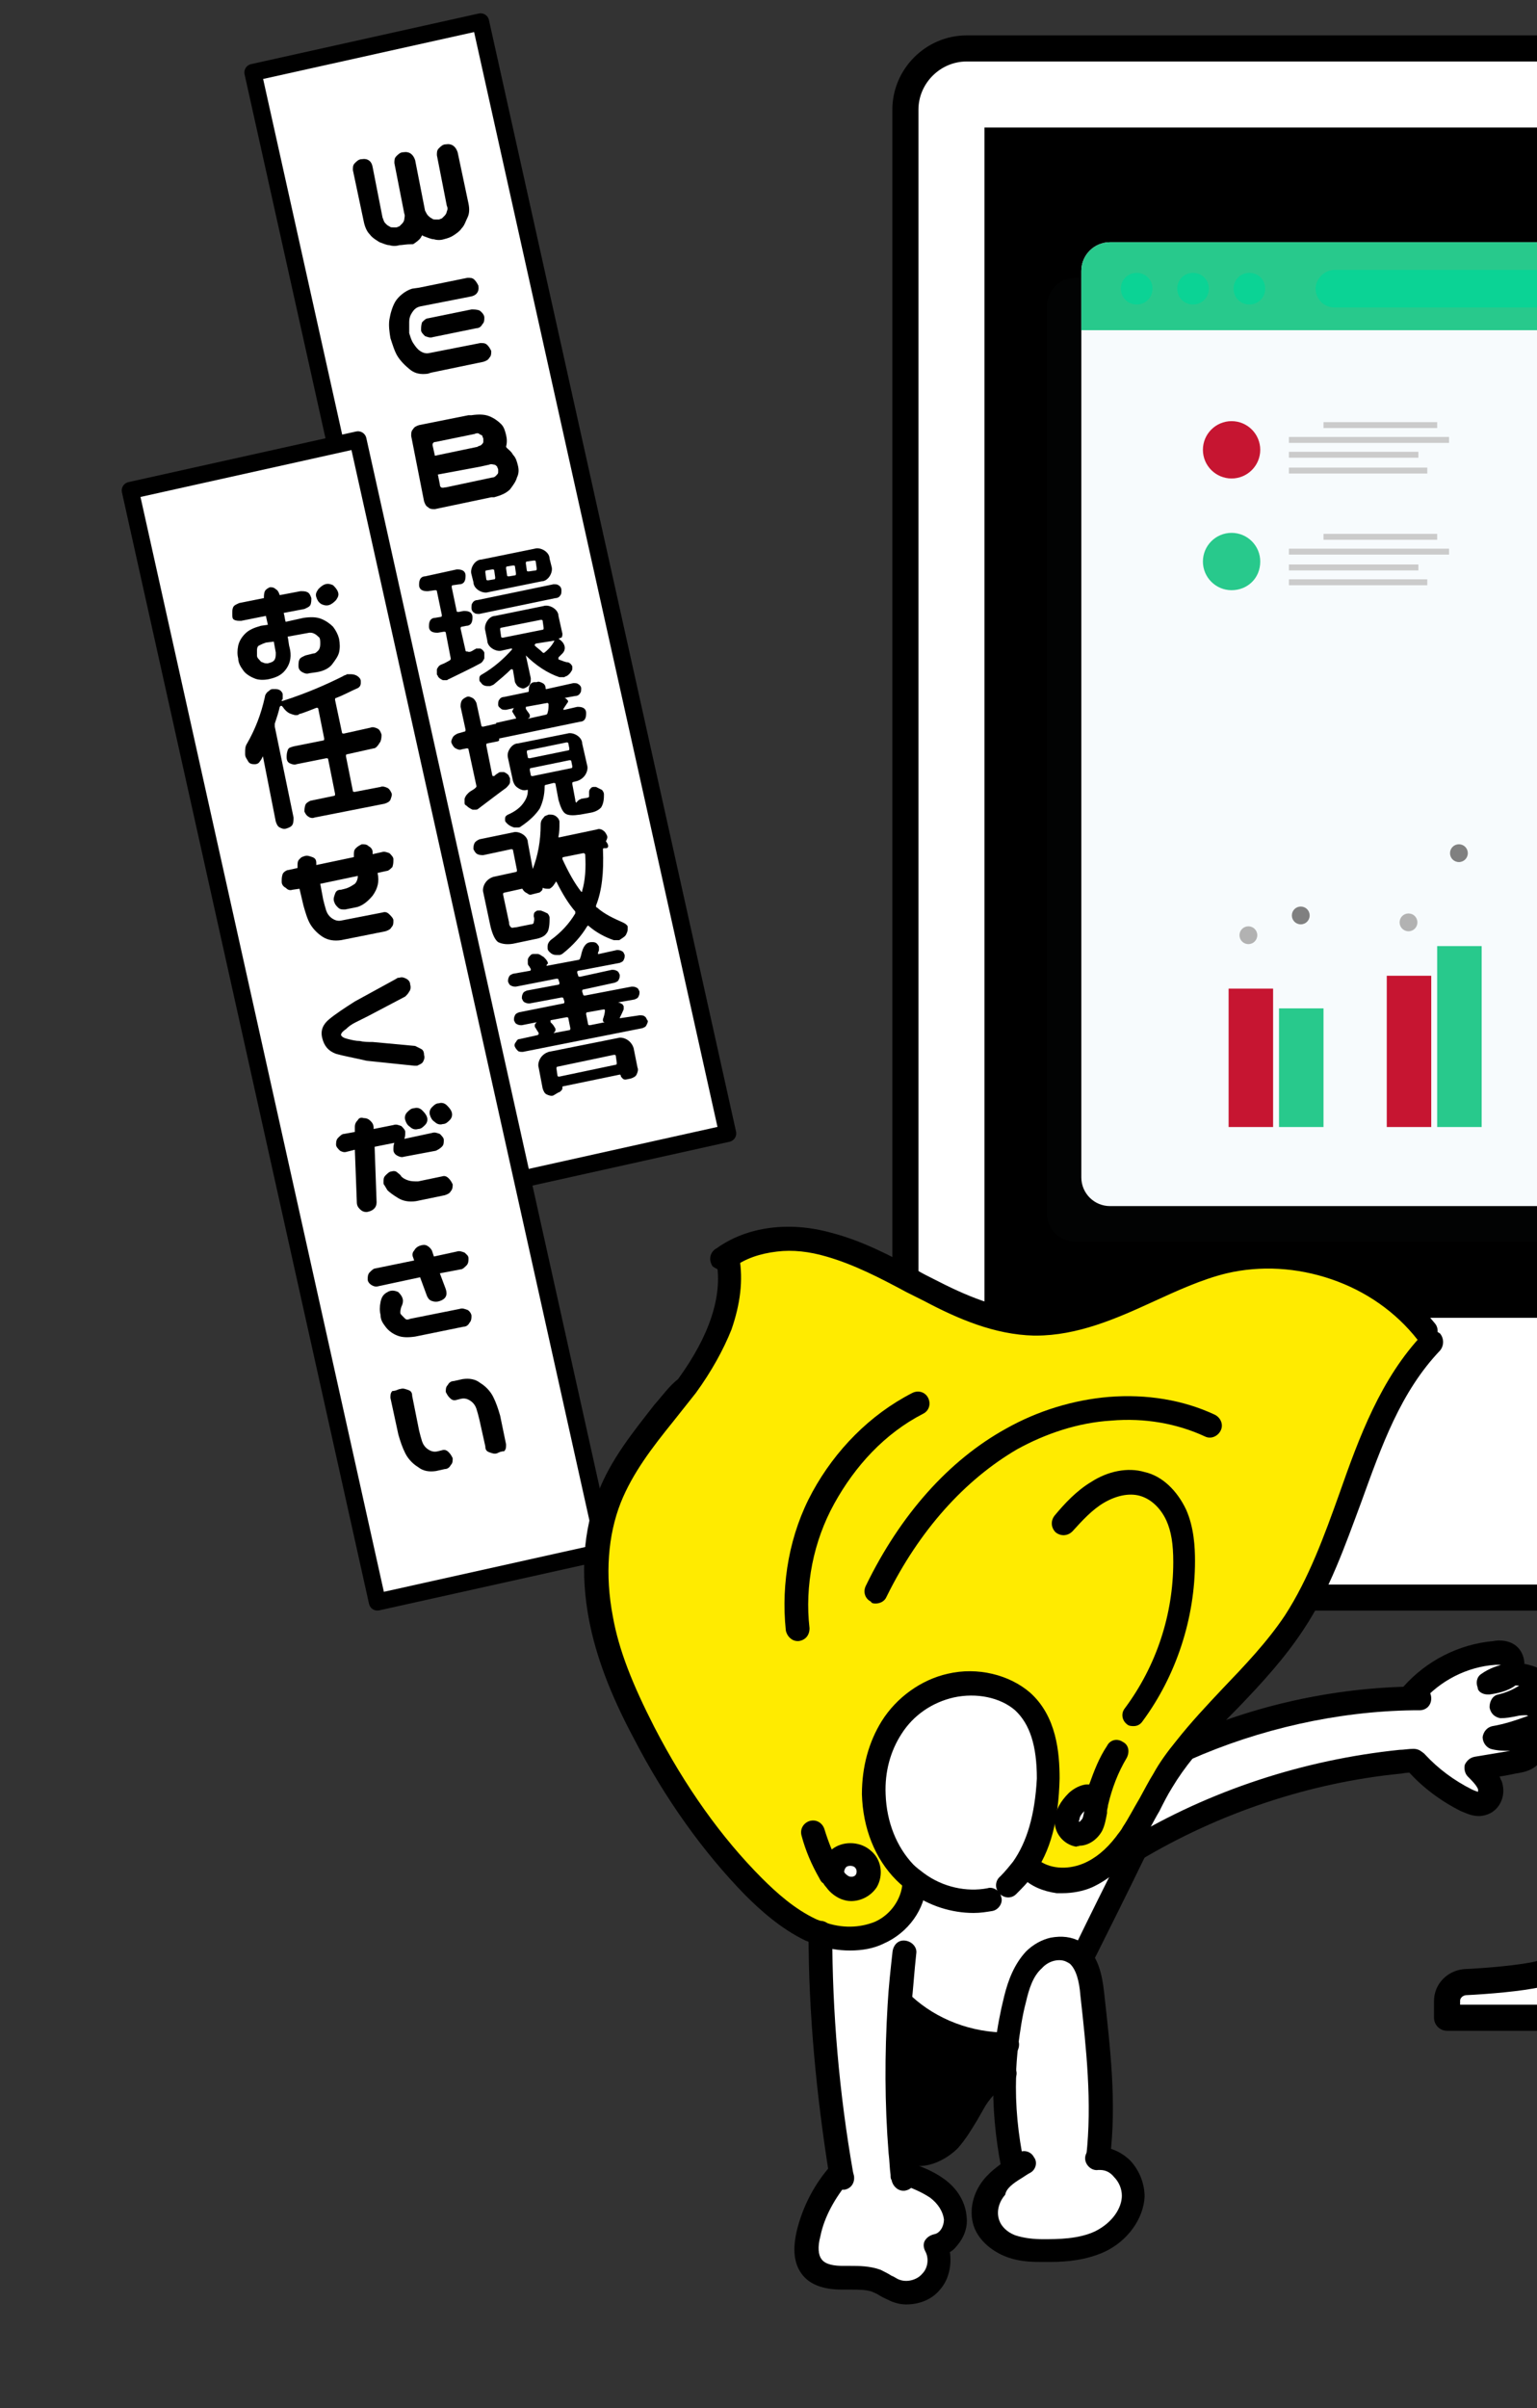 <?xml version="1.0" encoding="utf-8"?>
<!-- Generator: Adobe Illustrator 27.3.1, SVG Export Plug-In . SVG Version: 6.00 Build 0)  -->
<svg version="1.1" id="_レイヤー_2" xmlns="http://www.w3.org/2000/svg" xmlns:xlink="http://www.w3.org/1999/xlink" x="0px"
	 y="0px" viewBox="0 0 155.5 243.6" style="enable-background:new 0 0 155.5 243.6;" xml:space="preserve">
<rect x="0" y="0" width="155.5" height="243.6" fill="#333333" stroke="none"/>
<style type="text/css">
	.st0{clip-path:url(#SVGID_00000066475574506596815980000005326385727276483773_);}
	.st1{fill:#FFFFFF;stroke:#000000;stroke-width:2.64;stroke-linecap:round;stroke-linejoin:round;}
	.st2{opacity:0.1;fill:#151E27;enable-background:new    ;}
	.st3{fill:#F7FBFD;}
	.st4{fill:#28C98C;}
	.st5{fill:#0BD395;}
	.st6{fill:#74BCE2;}
	.st7{fill:#C61531;}
	.st8{fill:#CBCBCB;}
	.st9{fill:none;stroke:#BCCBD3;stroke-width:0.19;stroke-miterlimit:10;stroke-dasharray:0,0.76;}
	.st10{fill:#808080;}
	.st11{fill:#B2B2B2;}
	.st12{fill:#FFFFFF;stroke:#000000;stroke-width:1.73;stroke-linecap:round;stroke-linejoin:round;}
	.st13{fill:#FFFFFF;}
	.st14{fill:#FFEB00;}
</style>
<g id="_レイヤー_1-2">
	<g>
		<defs>
			<rect id="SVGID_1_" width="155.5" height="243.6"/>
		</defs>
		<clipPath id="SVGID_00000036960933194096031240000004002081247684119728_">
			<use xlink:href="#SVGID_1_"  style="overflow:visible;"/>
		</clipPath>
		<g style="clip-path:url(#SVGID_00000036960933194096031240000004002081247684119728_);">
			<g>
				<path class="st1" d="M287.5,4.9H97.8c-3.4,0-6.2,2.8-6.2,6.2v144.3c0,3.4,2.8,6.2,6.2,6.2h70.8v21.2c0,7.2-6,15.2-13,16.9
					c-1.7,0.4-5.2,0.7-7.4,0.8c-1,0.1-1.8,0.9-1.8,1.9v1.7h92.3v-1.7c0-1-0.8-1.8-1.8-1.9c-2.1-0.1-5.7-0.4-7.4-0.8
					c-7-1.7-13-9.8-13-16.9v-21.2h70.8c3.4,0,6.2-2.8,6.2-6.2V11.1C293.7,7.7,290.9,4.9,287.5,4.9L287.5,4.9z"/>
				<rect x="99.6" y="12.9" width="186.1" height="120.4"/>
			</g>
			<g>
				<path class="st2" d="M271.4,29.4c-0.4-0.6-1.1-1.1-1.8-1.2c-0.2,0-0.4-0.1-0.6-0.1H108.8c-0.2,0-0.4,0-0.6,0.1
					c-0.8,0.1-1.4,0.6-1.8,1.2c-0.3,0.5-0.5,1-0.5,1.6v91.7c0,1.6,1.3,2.9,2.9,2.9H269c1.6,0,2.9-1.3,2.9-2.9V31
					C271.9,30.4,271.7,29.9,271.4,29.4L271.4,29.4z"/>
				<g>
					<g>
						<path class="st3" d="M112.3,24.5h160.1c1.6,0,2.9,1.3,2.9,2.9v91.7c0,1.6-1.3,2.9-2.9,2.9H112.3c-1.6,0-2.9-1.3-2.9-2.9V27.4
							C109.4,25.8,110.7,24.5,112.3,24.5z"/>
						<path class="st4" d="M275.4,27.4c0-1.6-1.3-2.9-2.9-2.9H112.3c-1.6,0-2.9,1.3-2.9,2.9v6h165.9V27.4z"/>
					</g>
					<g>
						<g>
							<path class="st5" d="M116.6,29.2c0,0.9-0.7,1.6-1.6,1.6s-1.6-0.7-1.6-1.6s0.7-1.6,1.6-1.6S116.6,28.3,116.6,29.2z"/>
							<path class="st5" d="M122.3,29.2c0,0.9-0.7,1.6-1.6,1.6s-1.6-0.7-1.6-1.6s0.7-1.6,1.6-1.6S122.3,28.3,122.3,29.2z"/>
							<path class="st5" d="M128,29.2c0,0.9-0.7,1.6-1.6,1.6s-1.6-0.7-1.6-1.6s0.7-1.6,1.6-1.6S128,28.3,128,29.2z"/>
							<path class="st6" d="M270.9,29.2c0,0.9-0.7,1.6-1.6,1.6s-1.6-0.7-1.6-1.6s0.7-1.6,1.6-1.6S270.9,28.3,270.9,29.2z"/>
						</g>
						<path class="st5" d="M170.6,31.1h-35.6c-1.1,0-1.9-0.9-1.9-1.9l0,0c0-1,0.9-1.9,1.9-1.9h35.6c1.1,0,1.9,0.9,1.9,1.9l0,0
							C172.5,30.3,171.7,31.1,170.6,31.1z"/>
					</g>
				</g>
				<g>
					<g>
						<g>
							<rect x="124.3" y="100" class="st7" width="4.5" height="14"/>
							<rect x="129.4" y="102" class="st4" width="4.5" height="12"/>
						</g>
						<g>
							<rect x="140.3" y="98.7" class="st7" width="4.5" height="15.3"/>
							<rect x="145.4" y="95.7" class="st4" width="4.5" height="18.3"/>
						</g>
						<g>
							<rect x="156.3" y="89.8" class="st7" width="4.5" height="24.2"/>
							<rect x="161.4" y="87" class="st4" width="4.5" height="27"/>
						</g>
						<g>
							<rect x="172.3" y="75.5" class="st7" width="4.5" height="38.5"/>
							<rect x="177.4" y="81.3" class="st4" width="4.5" height="32.7"/>
						</g>
						<g>
							<rect x="188.3" y="87" class="st7" width="4.5" height="27"/>
							<rect x="193.4" y="89.9" class="st4" width="4.5" height="24.1"/>
						</g>
						<g>
							<rect x="204.3" y="94.2" class="st7" width="4.5" height="19.8"/>
							<rect x="209.4" y="90.6" class="st4" width="4.5" height="23.3"/>
						</g>
						<g>
							<rect x="220.3" y="79.5" class="st7" width="4.5" height="34.5"/>
							<rect x="225.4" y="82.9" class="st4" width="4.5" height="31.1"/>
						</g>
						<g>
							<rect x="236.3" y="75.5" class="st7" width="4.5" height="38.5"/>
							<rect x="241.4" y="69.6" class="st4" width="4.5" height="44.4"/>
						</g>
						<g>
							<rect x="252.4" y="67.3" class="st7" width="4.5" height="46.7"/>
							<rect x="257.5" y="56.3" class="st4" width="4.5" height="57.7"/>
						</g>
					</g>
					<path class="st7" d="M124.6,48.4L124.6,48.4c-1.6,0-2.9-1.3-2.9-2.9l0,0c0-1.6,1.3-2.9,2.9-2.9l0,0c1.6,0,2.9,1.3,2.9,2.9l0,0
						C127.5,47.1,126.2,48.4,124.6,48.4z"/>
					<g>
						<rect x="133.9" y="42.7" class="st8" width="11.5" height="0.6"/>
						<rect x="130.4" y="47.3" class="st8" width="14" height="0.6"/>
						<rect x="130.4" y="44.2" class="st8" width="16.2" height="0.6"/>
						<rect x="130.4" y="45.7" class="st8" width="13.1" height="0.6"/>
					</g>
					<path class="st4" d="M124.6,59.7L124.6,59.7c-1.6,0-2.9-1.3-2.9-2.9l0,0c0-1.6,1.3-2.9,2.9-2.9l0,0c1.6,0,2.9,1.3,2.9,2.9l0,0
						C127.5,58.5,126.2,59.7,124.6,59.7z"/>
					<g>
						<rect x="133.9" y="54" class="st8" width="11.5" height="0.6"/>
						<rect x="130.4" y="58.6" class="st8" width="14" height="0.6"/>
						<rect x="130.4" y="55.5" class="st8" width="16.2" height="0.6"/>
						<rect x="130.4" y="57.1" class="st8" width="13.1" height="0.6"/>
					</g>
					<polyline class="st9" points="126.3,94.6 142.5,93.3 158.8,84.4 174.6,70.2 190.6,81.6 206.6,88.8 222.7,74.1 238.7,70.1 
						254.8,61.9 					"/>
					<polyline class="st9" points="131.6,92.7 147.8,86.3 163.8,77.7 179.8,71.9 195.8,80.4 211.7,81.3 227.7,73.5 243.7,60 
						259.8,46.9 					"/>
					<g>
						<g>
							<path class="st10" d="M132.1,92.6c0,0.3-0.2,0.5-0.5,0.5s-0.5-0.2-0.5-0.5s0.2-0.5,0.5-0.5S132.1,92.3,132.1,92.6z"/>
							<path class="st10" d="M131.6,93.5c-0.5,0-0.9-0.4-0.9-0.9s0.4-0.9,0.9-0.9s0.9,0.4,0.9,0.9S132.1,93.5,131.6,93.5z
								 M131.6,92.5c-0.1,0-0.1,0.1-0.1,0.1c0,0.2,0.3,0.2,0.3,0C131.8,92.5,131.7,92.5,131.6,92.5L131.6,92.5z"/>
						</g>
						<g>
							<circle class="st10" cx="147.6" cy="86.3" r="0.5"/>
							<path class="st10" d="M147.6,87.2c-0.5,0-0.9-0.4-0.9-0.9s0.4-0.9,0.9-0.9s0.9,0.4,0.9,0.9S148.1,87.2,147.6,87.2z
								 M147.6,86.1c-0.1,0-0.1,0.1-0.1,0.1c0,0.2,0.3,0.2,0.3,0C147.8,86.2,147.7,86.1,147.6,86.1L147.6,86.1z"/>
						</g>
						<g>
							<path class="st10" d="M164.1,77.7c0,0.3-0.2,0.5-0.5,0.5s-0.5-0.2-0.5-0.5s0.2-0.5,0.5-0.5S164.1,77.4,164.1,77.7z"/>
							<path class="st10" d="M163.6,78.6c-0.5,0-0.9-0.4-0.9-0.9s0.4-0.9,0.9-0.9s0.9,0.4,0.9,0.9S164.1,78.6,163.6,78.6z
								 M163.6,77.5c-0.1,0-0.1,0.1-0.1,0.1c0,0.2,0.3,0.2,0.3,0C163.8,77.6,163.7,77.5,163.6,77.5L163.6,77.5z"/>
						</g>
						<g>
							<path class="st10" d="M180.2,71.9c0,0.3-0.2,0.5-0.5,0.5s-0.5-0.2-0.5-0.5s0.2-0.5,0.5-0.5S180.2,71.6,180.2,71.9z"/>
							<path class="st10" d="M179.6,72.8c-0.5,0-0.9-0.4-0.9-0.9s0.4-0.9,0.9-0.9s0.9,0.4,0.9,0.9S180.1,72.8,179.6,72.8z
								 M179.6,71.8c-0.1,0-0.1,0.1-0.1,0.1c0,0.2,0.3,0.2,0.3,0C179.8,71.8,179.7,71.8,179.6,71.8L179.6,71.8z"/>
						</g>
						<g>
							<path class="st10" d="M196.2,80.4c0,0.3-0.2,0.5-0.5,0.5s-0.5-0.2-0.5-0.5s0.2-0.5,0.5-0.5S196.2,80.1,196.2,80.4z"/>
							<path class="st10" d="M195.7,81.3c-0.5,0-0.9-0.4-0.9-0.9s0.4-0.9,0.9-0.9s0.9,0.4,0.9,0.9S196.2,81.3,195.7,81.3z
								 M195.7,80.3c-0.1,0-0.1,0.1-0.1,0.1c0,0.2,0.3,0.2,0.3,0C195.8,80.3,195.7,80.3,195.7,80.3L195.7,80.3z"/>
						</g>
						<g>
							<path class="st10" d="M212.2,81.3c0,0.3-0.2,0.5-0.5,0.5s-0.5-0.2-0.5-0.5s0.2-0.5,0.5-0.5S212.2,81,212.2,81.3z"/>
							<path class="st10" d="M211.7,82.2c-0.5,0-0.9-0.4-0.9-0.9s0.4-0.9,0.9-0.9s0.9,0.4,0.9,0.9S212.2,82.2,211.7,82.2z
								 M211.7,81.2c-0.1,0-0.1,0.1-0.1,0.1c0,0.2,0.3,0.2,0.3,0C211.8,81.2,211.7,81.2,211.7,81.2L211.7,81.2z"/>
						</g>
						<g>
							<path class="st10" d="M228.2,73.5c0,0.3-0.2,0.5-0.5,0.5s-0.5-0.2-0.5-0.5s0.2-0.5,0.5-0.5S228.2,73.2,228.2,73.5z"/>
							<path class="st10" d="M227.7,74.4c-0.5,0-0.9-0.4-0.9-0.9s0.4-0.9,0.9-0.9s0.9,0.4,0.9,0.9S228.2,74.4,227.7,74.4z
								 M227.7,73.4c-0.1,0-0.1,0.1-0.1,0.1c0,0.2,0.3,0.2,0.3,0C227.8,73.4,227.8,73.4,227.7,73.4L227.7,73.4z"/>
						</g>
						<g>
							<path class="st10" d="M244.2,60.2c0,0.3-0.2,0.5-0.5,0.5s-0.5-0.2-0.5-0.5s0.2-0.5,0.5-0.5S244.2,59.9,244.2,60.2z"/>
							<path class="st10" d="M243.7,61.1c-0.5,0-0.9-0.4-0.9-0.9s0.4-0.9,0.9-0.9s0.9,0.4,0.9,0.9S244.2,61.1,243.7,61.1z
								 M243.7,60.1c-0.1,0-0.1,0.1-0.1,0.1c0,0.2,0.3,0.2,0.3,0C243.8,60.1,243.8,60.1,243.7,60.1L243.7,60.1z"/>
						</g>
						<g>
							<path class="st10" d="M260.2,46.9c0,0.3-0.2,0.5-0.5,0.5s-0.5-0.2-0.5-0.5s0.2-0.5,0.5-0.5S260.2,46.7,260.2,46.9z"/>
							<path class="st10" d="M259.7,47.8c-0.5,0-0.9-0.4-0.9-0.9s0.4-0.9,0.9-0.9s0.9,0.4,0.9,0.9S260.2,47.8,259.7,47.8z
								 M259.7,46.8c-0.1,0-0.1,0.1-0.1,0.1c0,0.2,0.3,0.2,0.3,0C259.8,46.9,259.8,46.8,259.7,46.8L259.7,46.8z"/>
						</g>
					</g>
					<g>
						<g>
							<path class="st11" d="M126.8,94.6c0,0.3-0.2,0.5-0.5,0.5s-0.5-0.2-0.5-0.5s0.2-0.5,0.5-0.5S126.8,94.3,126.8,94.6z"/>
							<path class="st11" d="M126.3,95.5c-0.5,0-0.9-0.4-0.9-0.9s0.4-0.9,0.9-0.9s0.9,0.4,0.9,0.9S126.8,95.5,126.3,95.5z
								 M126.3,94.5c-0.1,0-0.1,0.1-0.1,0.1c0,0.2,0.3,0.2,0.3,0C126.5,94.5,126.4,94.5,126.3,94.5L126.3,94.5z"/>
						</g>
						<g>
							<path class="st11" d="M143.1,93.3c0,0.3-0.2,0.5-0.5,0.5s-0.5-0.2-0.5-0.5s0.2-0.5,0.5-0.5S143.1,93,143.1,93.3z"/>
							<path class="st11" d="M142.5,94.2c-0.5,0-0.9-0.4-0.9-0.9s0.4-0.9,0.9-0.9s0.9,0.4,0.9,0.9S143,94.2,142.5,94.2z M142.5,93.1
								c-0.1,0-0.1,0.1-0.1,0.1c0,0.2,0.3,0.2,0.3,0C142.7,93.2,142.6,93.1,142.5,93.1L142.5,93.1z"/>
						</g>
						<g>
							<path class="st11" d="M159.2,84.4c0,0.3-0.2,0.5-0.5,0.5s-0.5-0.2-0.5-0.5s0.2-0.5,0.5-0.5S159.2,84.1,159.2,84.4z"/>
							<path class="st11" d="M158.7,85.3c-0.5,0-0.9-0.4-0.9-0.9s0.4-0.9,0.9-0.9s0.9,0.4,0.9,0.9S159.2,85.3,158.7,85.3z
								 M158.7,84.2c-0.1,0-0.1,0.1-0.1,0.1c0,0.2,0.3,0.2,0.3,0C158.8,84.3,158.8,84.2,158.7,84.2L158.7,84.2z"/>
						</g>
						<g>
							<path class="st11" d="M175.1,70.1c0,0.3-0.2,0.5-0.5,0.5s-0.5-0.2-0.5-0.5s0.2-0.5,0.5-0.5S175.1,69.8,175.1,70.1z"/>
							<path class="st11" d="M174.6,71c-0.5,0-0.9-0.4-0.9-0.9s0.4-0.9,0.9-0.9s0.9,0.4,0.9,0.9S175.1,71,174.6,71z M174.6,70
								c-0.1,0-0.1,0.1-0.1,0.1c0,0.2,0.3,0.2,0.3,0C174.7,70,174.6,70,174.6,70L174.6,70z"/>
						</g>
						<g>
							<path class="st11" d="M191.1,81.6c0,0.3-0.2,0.5-0.5,0.5s-0.5-0.2-0.5-0.5s0.2-0.5,0.5-0.5S191.1,81.3,191.1,81.6z"/>
							<path class="st11" d="M190.6,82.5c-0.5,0-0.9-0.4-0.9-0.9s0.4-0.9,0.9-0.9s0.9,0.4,0.9,0.9S191.1,82.5,190.6,82.5z
								 M190.6,81.4c-0.1,0-0.1,0.1-0.1,0.1c0,0.2,0.3,0.2,0.3,0C190.7,81.5,190.6,81.4,190.6,81.4L190.6,81.4z"/>
						</g>
						<g>
							<path class="st11" d="M207.1,88.8c0,0.3-0.2,0.5-0.5,0.5s-0.5-0.2-0.5-0.5s0.2-0.5,0.5-0.5S207.1,88.6,207.1,88.8z"/>
							<path class="st11" d="M206.6,89.7c-0.5,0-0.9-0.4-0.9-0.9s0.4-0.9,0.9-0.9s0.9,0.4,0.9,0.9S207.1,89.7,206.6,89.7z
								 M206.6,88.7c-0.1,0-0.1,0.1-0.1,0.1c0,0.2,0.3,0.2,0.3,0C206.7,88.8,206.7,88.7,206.6,88.7L206.6,88.7z"/>
						</g>
						<g>
							<path class="st11" d="M223.1,74.1c0,0.3-0.2,0.5-0.5,0.5s-0.5-0.2-0.5-0.5s0.2-0.5,0.5-0.5S223.1,73.8,223.1,74.1z"/>
							<path class="st11" d="M222.6,75c-0.5,0-0.9-0.4-0.9-0.9s0.4-0.9,0.9-0.9s0.9,0.4,0.9,0.9S223.1,75,222.6,75z M222.6,74
								c-0.1,0-0.1,0.1-0.1,0.1c0,0.2,0.3,0.2,0.3,0C222.7,74,222.7,74,222.6,74L222.6,74z"/>
						</g>
						<g>
							<path class="st11" d="M239.1,70.1c0,0.3-0.2,0.5-0.5,0.5s-0.5-0.2-0.5-0.5s0.2-0.5,0.5-0.5S239.1,69.8,239.1,70.1z"/>
							<path class="st11" d="M238.6,71c-0.5,0-0.9-0.4-0.9-0.9s0.4-0.9,0.9-0.9s0.9,0.4,0.9,0.9S239.1,71,238.6,71z M238.6,70
								c-0.1,0-0.1,0.1-0.1,0.1c0,0.2,0.3,0.2,0.3,0C238.7,70,238.7,70,238.6,70L238.6,70z"/>
						</g>
						<g>
							<path class="st11" d="M255.1,61.9c0,0.3-0.2,0.5-0.5,0.5s-0.5-0.2-0.5-0.5s0.2-0.5,0.5-0.5S255.1,61.6,255.1,61.9z"/>
							<path class="st11" d="M254.6,62.8c-0.5,0-0.9-0.4-0.9-0.9s0.4-0.9,0.9-0.9s0.9,0.4,0.9,0.9S255.1,62.8,254.6,62.8z
								 M254.6,61.8c-0.1,0-0.1,0.1-0.1,0.1c0,0.2,0.3,0.2,0.3,0C254.7,61.8,254.7,61.8,254.6,61.8L254.6,61.8z"/>
						</g>
					</g>
				</g>
			</g>
			
				<rect x="37.8" y="3.4" transform="matrix(0.976 -0.217 0.217 0.976 -12.042 12.217)" class="st12" width="23.6" height="115.2"/>
			
				<rect x="25.4" y="45.7" transform="matrix(0.976 -0.217 0.217 0.976 -21.526 10.521)" class="st12" width="23.6" height="115.2"/>
			<g>
				<path d="M23.5,62.1c0-0.3,0-0.5,0.1-0.7c0.1-0.2,0.4-0.3,0.6-0.4l2.5-0.5c0-0.2,0-0.5,0.1-0.7c0.1-0.2,0.3-0.3,0.5-0.4
					c0.2,0,0.4,0,0.6,0.2c0.2,0.1,0.3,0.3,0.4,0.6l2.1-0.4c0.3,0,0.5,0,0.7,0.1c0.2,0.1,0.3,0.3,0.4,0.6c0,0.2,0,0.5-0.1,0.7
					s-0.4,0.3-0.6,0.4L28.7,62c0.1,0.3,0.1,0.6,0.2,0.9l1.8-0.4c0.7-0.1,1.3-0.1,1.8,0.1s0.9,0.5,1.2,0.8c0.3,0.4,0.5,0.8,0.6,1.2
					c0.1,0.5,0.1,1,0,1.4c-0.1,0.4-0.4,0.8-0.7,1.2S32.7,67.9,32,68l-0.7,0.1c-0.3,0.1-0.5,0-0.7-0.1c-0.2-0.1-0.4-0.3-0.4-0.6
					c0-0.3,0-0.5,0.1-0.7s0.4-0.3,0.6-0.4l0.8-0.2c0.2,0,0.3-0.1,0.5-0.3c0.1-0.1,0.2-0.3,0.2-0.7c0-0.3,0-0.6-0.2-0.7
					c-0.1-0.1-0.2-0.2-0.4-0.3s-0.3-0.1-0.5-0.1l-2.2,0.4c0.1,0.4,0.1,0.8,0.2,1.1c0.2,0.8,0.1,1.5-0.3,2.1
					c-0.4,0.6-0.9,0.9-1.8,1.1c-0.5,0.1-1.1,0.1-1.5-0.1c-0.5-0.2-0.9-0.5-1.1-0.8c-0.3-0.4-0.5-0.8-0.5-1.2c-0.1-0.4-0.1-0.8,0-1.3
					c0.1-0.4,0.3-0.8,0.7-1.2s0.9-0.6,1.6-0.8l0.7-0.1l-0.2-0.9l-2.5,0.5c-0.3,0-0.5,0-0.7-0.1S23.5,62.4,23.5,62.1L23.5,62.1z
					 M26.9,65c-0.3,0.1-0.5,0.2-0.7,0.3S26,65.7,26,65.8c0,0.2,0,0.3,0,0.5c0,0.2,0.1,0.3,0.2,0.4c0.1,0.1,0.2,0.3,0.4,0.3
					c0.1,0.1,0.3,0.1,0.5,0.1c0.4-0.1,0.6-0.2,0.7-0.4c0.1-0.2,0.1-0.4,0.1-0.7l-0.2-1.1L26.9,65L26.9,65z M32,60.4
					c-0.1-0.3,0-0.5,0.2-0.8c0.2-0.2,0.4-0.4,0.7-0.5s0.6,0,0.8,0.1c0.2,0.2,0.4,0.4,0.5,0.7c0.1,0.3,0,0.5-0.2,0.8
					c-0.2,0.2-0.4,0.4-0.7,0.5s-0.6,0-0.8-0.1C32.2,60.9,32.1,60.7,32,60.4z"/>
				<path d="M37.8,75.7l-2.7,0.6c-0.1,0-0.1,0.1-0.1,0.2l0.7,3.5c0,0.1,0.1,0.1,0.2,0.1l2.6-0.5c0.2-0.1,0.5,0,0.7,0.1
					c0.2,0.1,0.3,0.3,0.4,0.5s0,0.4-0.1,0.7c-0.1,0.2-0.3,0.3-0.6,0.4l-7.1,1.4c-0.2,0.1-0.5,0-0.6-0.1c-0.2-0.1-0.3-0.3-0.4-0.5
					c0-0.2,0-0.4,0.1-0.7c0.1-0.2,0.3-0.3,0.5-0.4l2.4-0.5c0.1,0,0.1-0.1,0.1-0.2l-0.7-3.5c0-0.1-0.1-0.1-0.2-0.1l-3,0.6
					c-0.2,0.1-0.5,0-0.7-0.1S29,76.9,29,76.6c0-0.2,0-0.4,0.1-0.7s0.3-0.3,0.6-0.4l3-0.6c0.1,0,0.1-0.1,0.1-0.2l-0.6-3
					c0,0,0-0.1-0.1-0.1c0,0-0.1,0-0.1,0c-0.5,0.2-1,0.4-1.6,0.6c-0.1,0-0.1,0-0.2,0.1c-0.3,0.1-0.5,0-0.8-0.1
					c-0.3-0.1-0.6-0.4-0.8-0.7c0,0-0.1-0.1-0.1-0.1c0,0,0,0-0.1,0c0,0,0,0-0.1,0.1c-0.1,0.5-0.3,1.1-0.5,1.7c0,0.1,0,0.2,0,0.3
					l1.9,9.2c0,0.2,0,0.5-0.1,0.7c-0.1,0.2-0.3,0.3-0.6,0.4s-0.5,0-0.7-0.1c-0.2-0.1-0.3-0.3-0.4-0.6l-1.3-6.6c0,0,0,0,0,0
					c0,0,0,0,0,0c-0.1,0.2-0.2,0.4-0.3,0.5c-0.1,0.2-0.3,0.3-0.5,0.3c0,0-0.1,0-0.1,0c-0.3,0-0.5-0.1-0.6-0.3s-0.3-0.4-0.3-0.7
					c0-0.1,0-0.1,0-0.2c0-0.3,0-0.6,0.2-0.9c0.8-1.4,1.4-2.9,1.8-4.7c0-0.2,0.2-0.5,0.4-0.6c0.1-0.1,0.2-0.2,0.4-0.2
					c0.1,0,0.2,0,0.3,0c0.2,0,0.5,0.1,0.6,0.3c0.1,0.1,0.1,0.2,0.1,0.3c0,0.1,0,0.2,0,0.3c0,0.1,0,0.2-0.1,0.2c0,0,0,0.1,0,0.1
					c0,0,0,0,0.1,0c2.5-0.8,4.5-1.7,6.1-2.5c0.1-0.1,0.3-0.1,0.4-0.2c0.1,0,0.3,0,0.4,0c0.3,0,0.6,0.1,0.8,0.3
					c0.1,0.1,0.2,0.2,0.2,0.4c0,0.1,0,0.1,0,0.2c0,0.2-0.1,0.4-0.3,0.5c-0.7,0.3-1.4,0.7-2.2,1c-0.1,0-0.1,0.1-0.1,0.2l0.7,3.3
					c0,0.1,0.1,0.1,0.2,0.1l2.7-0.6c0.2-0.1,0.5,0,0.7,0.1c0.2,0.1,0.3,0.3,0.4,0.6c0,0.2,0,0.4-0.1,0.7
					C38.2,75.5,38,75.7,37.8,75.7L37.8,75.7z"/>
				<path d="M30.8,86.6c0.3-0.1,0.5,0,0.8,0.1s0.4,0.3,0.4,0.6l0,0.2l3.8-0.8l0-0.2c0-0.3,0-0.5,0.2-0.7c0.2-0.2,0.4-0.3,0.6-0.4
					c0.3,0,0.5,0,0.7,0.2c0.2,0.1,0.4,0.3,0.4,0.6l0,0.2l0.9-0.2c0.3-0.1,0.5,0,0.8,0.1c0.2,0.2,0.4,0.4,0.4,0.6
					c0,0.3,0,0.5-0.1,0.8c-0.2,0.2-0.4,0.4-0.6,0.4l-0.9,0.2c0.2,0.9,0,1.6-0.5,2.3c-0.5,0.6-1.1,1.1-1.8,1.2L34.9,92
					c-0.3,0-0.5,0-0.7-0.2s-0.3-0.3-0.4-0.6c-0.1-0.3,0-0.5,0.1-0.8s0.3-0.4,0.6-0.4l0.4-0.1c0.4-0.1,0.7-0.3,1-0.5
					c0.2-0.2,0.3-0.5,0.3-0.8l-3.8,0.8l0.3,1.6c0.1,0.4,0.2,0.8,0.3,1.1s0.3,0.6,0.6,0.8c0.3,0.2,0.6,0.3,1,0.2l4.1-0.8
					c0.3-0.1,0.5,0,0.7,0.2c0.2,0.2,0.4,0.4,0.4,0.6c0,0.3,0,0.5-0.2,0.7c-0.1,0.2-0.3,0.3-0.6,0.4l-4.5,0.9c-0.7,0.1-1.3,0-1.8-0.3
					s-1-0.8-1.3-1.3s-0.5-1.2-0.7-1.9l-0.4-1.7L29.6,90c-0.3,0.1-0.5,0-0.7-0.2c-0.2-0.1-0.4-0.3-0.4-0.6c0-0.3,0-0.5,0.1-0.8
					c0.1-0.2,0.4-0.4,0.6-0.4l0.9-0.2l0-0.2c0-0.3,0-0.5,0.2-0.7S30.5,86.7,30.8,86.6L30.8,86.6z"/>
				<path d="M34,106.6c-0.8-0.3-1.2-0.8-1.4-1.6c-0.2-0.8,0.1-1.4,0.7-1.9c0.6-0.5,1.5-1.1,2.6-1.8l4.2-2.3c0.1-0.1,0.2-0.1,0.3-0.1
					c0.3-0.1,0.5,0,0.7,0.1c0.2,0.1,0.4,0.3,0.4,0.6c0.1,0.3,0,0.6-0.1,0.7c-0.1,0.2-0.2,0.3-0.4,0.5l-3.8,2
					c-0.4,0.2-0.8,0.4-1.2,0.6s-0.7,0.4-1,0.7c-0.3,0.2-0.5,0.4-0.5,0.6c0.1,0.2,0.3,0.3,0.7,0.4c0.4,0.1,0.8,0.2,1.2,0.2
					c0.4,0.1,0.8,0.1,1.3,0.1l4.3,0.4c0.2,0.1,0.4,0.2,0.6,0.3c0.2,0.1,0.3,0.3,0.3,0.6c0.1,0.3,0,0.5-0.1,0.7s-0.4,0.3-0.6,0.4
					c-0.1,0-0.2,0-0.3,0l-4.8-0.5C35.8,107,34.7,106.8,34,106.6L34,106.6z"/>
				<path d="M36.8,113.1c0.3,0,0.5,0.1,0.7,0.3c0.2,0.2,0.3,0.4,0.3,0.7v0.1l2-0.4c0.3-0.1,0.5,0,0.8,0.1c0.2,0.2,0.4,0.4,0.4,0.6
					s0,0.5-0.1,0.7l2.8-0.6c0.3-0.1,0.5,0,0.8,0.1c0.2,0.2,0.4,0.4,0.4,0.6c0,0.3,0,0.5-0.2,0.7s-0.4,0.3-0.6,0.4l-3.2,0.6
					c-0.3,0.1-0.5,0-0.7-0.1c-0.2-0.1-0.4-0.3-0.4-0.6c0-0.2,0-0.5,0.1-0.7l-2,0.4l0.2,5.6c0,0.6-0.4,0.9-1,1
					c-0.3,0-0.5-0.1-0.7-0.3s-0.3-0.4-0.3-0.7l-0.2-5.3l-0.8,0.2c-0.3,0.1-0.5,0-0.7-0.1c-0.2-0.2-0.4-0.4-0.4-0.6s0-0.5,0.2-0.7
					s0.4-0.4,0.6-0.4l1.1-0.2V114c0-0.3,0.1-0.5,0.3-0.7C36.3,113.1,36.5,113,36.8,113.1L36.8,113.1z M38.9,119.9
					c-0.1-0.1-0.1-0.2-0.1-0.3c0-0.3,0-0.5,0.2-0.7s0.4-0.4,0.6-0.4c0.3-0.1,0.5,0,0.6,0.1c0.1,0.1,0.3,0.2,0.4,0.4
					c0.2,0.2,0.4,0.3,0.7,0.4s0.6,0.1,1,0.1l2.4-0.5c0.3-0.1,0.5,0,0.7,0.2c0.2,0.2,0.3,0.4,0.4,0.6c0,0.2,0,0.5-0.2,0.7
					c-0.1,0.2-0.3,0.3-0.6,0.4l-2.9,0.6c-0.7,0.1-1.3,0-1.8-0.3c-0.5-0.3-0.9-0.6-1.1-0.8L38.9,119.9L38.9,119.9z M41,113.3
					c-0.1-0.3,0-0.6,0.2-0.8c0.2-0.2,0.4-0.4,0.7-0.4c0.3-0.1,0.6,0,0.8,0.2c0.2,0.2,0.4,0.4,0.5,0.7c0.1,0.3,0,0.6-0.2,0.8
					c-0.2,0.2-0.4,0.4-0.7,0.4c-0.3,0.1-0.6,0-0.8-0.2C41.2,113.8,41.1,113.6,41,113.3z M43.5,112.8c-0.1-0.3,0-0.6,0.2-0.8
					c0.2-0.2,0.4-0.4,0.7-0.4c0.3-0.1,0.6,0,0.8,0.2c0.2,0.2,0.4,0.4,0.5,0.7c0.1,0.3,0,0.6-0.2,0.8c-0.2,0.2-0.4,0.4-0.7,0.4
					c-0.3,0.1-0.6,0-0.8-0.2C43.7,113.3,43.6,113.1,43.5,112.8z"/>
				<path d="M37.2,129.4c0-0.2,0-0.5,0.2-0.7c0.2-0.2,0.4-0.4,0.6-0.4l3.9-0.8l-0.1-0.3c-0.1-0.2-0.1-0.5,0.1-0.7
					c0.1-0.2,0.3-0.4,0.6-0.5c0.3-0.1,0.5-0.1,0.7,0s0.4,0.3,0.5,0.5l0.2,0.6l2.3-0.5c0.3-0.1,0.5,0,0.8,0.1
					c0.2,0.2,0.4,0.3,0.4,0.6c0,0.2,0,0.5-0.2,0.7c-0.2,0.2-0.4,0.4-0.6,0.4l-2.1,0.4l0.6,1.6c0.2,0.6,0,1-0.6,1.2
					c-0.3,0.1-0.5,0.1-0.8,0s-0.4-0.3-0.5-0.5l-0.7-1.9l-4.2,0.9c-0.3,0.1-0.5,0-0.7-0.1C37.3,129.8,37.2,129.6,37.2,129.4
					L37.2,129.4z M40.6,132.2c-0.1,0.3-0.1,0.5-0.1,0.6c0,0.1,0.1,0.2,0.2,0.3c0.1,0.1,0.2,0.2,0.3,0.3c0.1,0.1,0.3,0.1,0.5,0l5-1
					c0.3-0.1,0.5,0,0.8,0.1c0.2,0.1,0.4,0.4,0.4,0.6s0,0.5-0.2,0.7c-0.1,0.2-0.3,0.4-0.6,0.4l-4.9,1c-0.7,0.1-1.3,0.1-1.8-0.1
					c-0.5-0.2-0.9-0.5-1.2-0.9s-0.5-0.7-0.5-1.2c-0.1-0.4-0.1-0.8,0-1.3s0.3-0.8,0.7-1c0.3-0.2,0.7-0.2,1.1,0
					C40.8,131.2,40.9,131.6,40.6,132.2L40.6,132.2z"/>
				<path d="M40.5,140.5c0.3-0.1,0.5,0,0.8,0.1s0.4,0.3,0.4,0.6l0.7,3.5c0.1,0.4,0.2,0.8,0.3,1.1s0.3,0.6,0.6,0.8
					c0.3,0.2,0.6,0.3,1,0.2l0.4-0.1c0.3-0.1,0.5,0,0.7,0.2s0.3,0.4,0.4,0.6c0,0.3,0,0.5-0.2,0.7c-0.1,0.2-0.3,0.4-0.6,0.4l-0.9,0.2
					c-0.7,0.1-1.3,0-1.8-0.4c-0.5-0.3-1-0.8-1.3-1.4c-0.3-0.6-0.5-1.2-0.7-1.9l-0.8-3.7c0-0.3,0-0.5,0.2-0.7
					C40.1,140.7,40.3,140.5,40.5,140.5z M50.3,147c-0.3,0.1-0.5,0-0.8-0.1s-0.4-0.3-0.4-0.6l-0.6-2.7c-0.1-0.4-0.2-0.8-0.3-1.1
					s-0.3-0.6-0.6-0.8c-0.3-0.2-0.6-0.3-1-0.2l-0.4,0.1c-0.3,0.1-0.5,0-0.7-0.2s-0.3-0.4-0.4-0.6c0-0.3,0-0.5,0.2-0.7
					c0.1-0.2,0.3-0.4,0.6-0.4l0.9-0.2c0.7-0.1,1.3,0,1.8,0.4c0.5,0.3,1,0.8,1.3,1.4c0.3,0.6,0.5,1.2,0.7,1.9l0.6,2.9
					c0,0.3,0,0.5-0.2,0.7C50.7,146.8,50.5,146.9,50.3,147L50.3,147z"/>
			</g>
			<g>
				<path d="M40.4,24.8c-0.3,0.1-0.7,0.1-1,0c-0.3,0-0.7-0.2-1-0.3c-0.3-0.2-0.7-0.4-1-0.8c-0.3-0.3-0.5-0.8-0.6-1.3l-1.1-5.2
					c0-0.3,0-0.5,0.2-0.7c0.2-0.2,0.4-0.4,0.7-0.4c0.6-0.1,1,0.2,1.1,0.8l1,5.1c0.1,0.2,0.1,0.4,0.3,0.6s0.2,0.2,0.4,0.3
					c0.1,0.1,0.2,0.1,0.4,0.1c0.1,0,0.2,0,0.3,0c0.1,0,0.2-0.1,0.3-0.1c0.1-0.1,0.2-0.2,0.3-0.3s0.2-0.3,0.2-0.4s0.1-0.4,0-0.6
					l-1-5.1c0-0.3,0-0.5,0.2-0.7s0.4-0.4,0.7-0.4c0.6-0.1,1,0.2,1.2,0.8l1,5.1c0.1,0.2,0.2,0.4,0.3,0.5c0.1,0.1,0.2,0.2,0.4,0.3
					c0.1,0.1,0.2,0.1,0.4,0.1c0.1,0,0.2,0,0.3,0c0.1,0,0.2-0.1,0.3-0.1c0.1-0.1,0.2-0.2,0.3-0.3s0.2-0.3,0.2-0.4
					c0.1-0.2,0.1-0.4,0-0.6l-1-5.1c0-0.3,0-0.5,0.2-0.7c0.2-0.2,0.4-0.4,0.7-0.4c0.6-0.1,1,0.2,1.2,0.8l1.1,5.2
					c0.1,0.5,0.1,1-0.1,1.4c-0.2,0.4-0.3,0.8-0.6,1.1c-0.2,0.3-0.5,0.5-0.8,0.7s-0.6,0.3-1,0.4c-0.3,0.1-0.7,0.1-1,0
					c-0.3,0-0.7-0.2-1-0.3c-0.1,0-0.1-0.1-0.2-0.1c0,0.1-0.1,0.1-0.1,0.2c-0.2,0.3-0.5,0.5-0.8,0.7C41,24.7,40.7,24.8,40.4,24.8
					L40.4,24.8z"/>
				<path d="M41.7,29.2l0.7-0.1l4.9-1c0.3,0,0.5,0,0.7,0.2s0.3,0.4,0.4,0.6c0.1,0.6-0.2,1-0.8,1.1l-5.1,1c-0.4,0.1-0.6,0.3-0.8,0.6
					c-0.2,0.3-0.3,0.6-0.3,1c0,0.4,0,0.7,0,1.1c0.1,0.3,0.2,0.7,0.4,1s0.4,0.6,0.7,0.8s0.6,0.3,1,0.2l5.1-1c0.3,0,0.5,0,0.7,0.2
					s0.3,0.4,0.4,0.6c0,0.3,0,0.5-0.2,0.7c-0.1,0.2-0.3,0.3-0.6,0.4l-5.3,1.1l-0.3,0.1c-0.7,0.1-1.3,0-1.8-0.4
					c-0.5-0.4-1-0.9-1.3-1.4s-0.5-1.2-0.7-1.8c-0.1-0.6-0.2-1.3-0.1-1.9c0.1-0.6,0.3-1.3,0.6-1.8S41,29.4,41.7,29.2L41.7,29.2z
					 M49,32.1c0,0.3,0,0.5-0.2,0.7c-0.1,0.2-0.3,0.4-0.6,0.4l-4.4,0.9c-0.3,0.1-0.5,0-0.8-0.1c-0.2-0.2-0.4-0.4-0.4-0.6
					s0-0.5,0.1-0.8c0.2-0.2,0.4-0.4,0.6-0.4l4.4-0.9c0.3,0,0.5,0,0.8,0.1C48.8,31.6,49,31.9,49,32.1z"/>
				<path d="M51.9,46c0.3,0.3,0.4,0.7,0.5,1.1c0.1,0.4,0.1,0.8-0.1,1.2c-0.1,0.4-0.4,0.8-0.7,1.2c-0.4,0.4-0.9,0.6-1.6,0.8l-0.1,0
					c-0.1,0-0.1,0-0.2,0L44,51.5c-0.3,0-0.5,0-0.7-0.2c-0.2-0.1-0.3-0.3-0.4-0.6l-1.3-6.6c0-0.3,0-0.5,0.2-0.7
					c0.1-0.2,0.3-0.3,0.6-0.4l5-1c0.1,0,0.1,0,0.2,0l0.1,0c0.7-0.1,1.3-0.1,1.8,0.1c0.5,0.2,0.9,0.5,1.2,0.8
					c0.3,0.3,0.4,0.7,0.5,1.1c0.1,0.4,0.1,0.8,0,1.2c0,0,0,0,0,0C51.3,45.4,51.7,45.6,51.9,46L51.9,46z M48.7,45
					c0.1-0.1,0.2-0.2,0.2-0.3c0-0.1,0-0.2,0-0.3s-0.1-0.2-0.1-0.3s-0.2-0.1-0.3-0.2s-0.3-0.1-0.5,0l-3.9,0.8c-0.3,0-0.4,0.2-0.3,0.5
					l0.2,0.9l4.3-0.9C48.4,45.1,48.6,45.1,48.7,45z M49.8,48.3c0.2,0,0.3-0.1,0.4-0.2c0.1-0.1,0.2-0.2,0.2-0.3c0-0.1,0-0.2,0-0.3
					c0-0.1-0.1-0.2-0.1-0.3C50.2,47.1,50.1,47,50,47c-0.1,0-0.3-0.1-0.5,0l-0.9,0.2L44.3,48l0.2,1c0,0.3,0.2,0.4,0.5,0.3l0.1,0
					L49.8,48.3L49.8,48.3z"/>
				<path d="M48,65.7c0.1,0,0.1-0.1,0.2-0.1c0.1,0,0.2,0,0.4,0c0.2,0.1,0.3,0.2,0.4,0.4c0,0.1,0,0.1,0,0.1c0,0.2,0,0.3,0,0.5
					c-0.1,0.2-0.2,0.4-0.4,0.5c-0.9,0.5-2,1-3.2,1.6c-0.1,0-0.1,0.1-0.2,0.1c-0.2,0-0.3,0-0.4,0c-0.2-0.1-0.4-0.2-0.5-0.4
					c0-0.1-0.1-0.1-0.1-0.2c0-0.2,0-0.3,0-0.5c0.1-0.2,0.2-0.4,0.5-0.5c0.3-0.1,0.6-0.3,0.8-0.4c0.1-0.1,0.1-0.1,0.1-0.2l-0.5-2.6
					c0-0.1-0.1-0.1-0.2-0.1l-0.6,0.1c-0.2,0-0.4,0-0.6-0.1c-0.2-0.1-0.3-0.3-0.3-0.5c0-0.2,0-0.4,0.1-0.6c0.1-0.2,0.3-0.3,0.5-0.3
					l0.6-0.1c0.1,0,0.1-0.1,0.1-0.2l-0.5-2.4c0-0.1-0.1-0.1-0.2-0.1l-0.7,0.1c-0.2,0-0.4,0-0.6-0.1c-0.2-0.1-0.3-0.3-0.3-0.5
					c0-0.2,0-0.4,0.1-0.6c0.1-0.2,0.3-0.3,0.5-0.3l3.2-0.7c0.2,0,0.4,0,0.6,0.1s0.3,0.3,0.3,0.5s0,0.4-0.1,0.6s-0.3,0.3-0.5,0.3
					l-0.7,0.1c-0.1,0-0.1,0.1-0.1,0.2l0.5,2.4c0,0.1,0.1,0.1,0.2,0.1l0.5-0.1c0.2,0,0.4,0,0.6,0.1c0.2,0.1,0.3,0.3,0.3,0.5
					s0,0.4-0.1,0.6c-0.1,0.2-0.3,0.3-0.5,0.3l-0.5,0.1c-0.1,0-0.1,0.1-0.1,0.2l0.5,2.2c0,0,0,0.1,0.1,0.1c0,0,0.1,0,0.1,0
					C47.5,66,47.7,65.9,48,65.7L48,65.7z M54.1,55.5c0.3-0.1,0.7,0,1,0.2s0.5,0.5,0.5,0.8l0.2,0.8c0.1,0.3,0,0.7-0.2,1
					c-0.2,0.3-0.5,0.5-0.8,0.5l-5.4,1.1c-0.3,0.1-0.7,0-1-0.2c-0.3-0.2-0.5-0.5-0.5-0.8l-0.2-0.8c-0.1-0.3,0-0.7,0.2-1
					c0.2-0.3,0.5-0.5,0.8-0.5L54.1,55.5z M48.5,62.1c-0.2,0-0.4,0-0.5-0.1c-0.2-0.1-0.3-0.3-0.3-0.5c0-0.2,0-0.4,0.1-0.5
					c0.1-0.2,0.3-0.3,0.5-0.3l7.7-1.6c0.2,0,0.4,0,0.5,0.1c0.2,0.1,0.3,0.3,0.3,0.5c0,0.2,0,0.4-0.1,0.5c-0.1,0.2-0.3,0.3-0.5,0.3
					L48.5,62.1L48.5,62.1z M56.5,64.6C56.5,64.6,56.5,64.6,56.5,64.6C56.5,64.7,56.5,64.7,56.5,64.6L56.5,64.6
					c0.3,0.2,0.5,0.4,0.6,0.7s0,0.6-0.2,0.8c-0.1,0.1-0.3,0.3-0.4,0.4c0,0,0,0.1,0,0.1s0,0.1,0,0.1c0.3,0.1,0.7,0.3,1,0.3
					c0.2,0.1,0.3,0.2,0.4,0.4c0,0.1,0,0.1,0,0.1c0,0.2,0,0.3-0.1,0.4c-0.1,0.2-0.3,0.4-0.5,0.5c-0.1,0-0.2,0.1-0.2,0.1
					c-0.1,0-0.3,0-0.5,0c-1.2-0.4-2.4-1.2-3.4-2.2c0,0,0,0,0,0c0,0,0,0,0,0l0.5,2.3c0,0.2,0,0.4-0.1,0.6s-0.3,0.3-0.5,0.4
					s-0.4,0-0.6-0.1c-0.2-0.1-0.3-0.3-0.4-0.5l-0.2-1.2c0,0,0-0.1-0.1-0.1c0,0,0,0-0.1,0c-0.5,0.5-1.1,1-1.7,1.5
					c-0.1,0.1-0.2,0.1-0.4,0.2c-0.1,0-0.2,0-0.3,0c-0.2,0-0.5-0.1-0.6-0.3c-0.1-0.1-0.2-0.2-0.2-0.3c0-0.1,0-0.1,0-0.2
					c0-0.2,0.1-0.3,0.3-0.4c1.2-0.7,2.2-1.6,3-2.5c0,0,0-0.1,0-0.1c0,0,0,0-0.1,0l-0.9,0.2c-0.3,0.1-0.7,0-1-0.2
					c-0.3-0.2-0.5-0.5-0.5-0.8l-0.2-1c-0.1-0.3,0-0.7,0.2-1c0.2-0.3,0.5-0.5,0.8-0.5l4.9-1c0.3-0.1,0.7,0,1,0.2
					c0.3,0.2,0.5,0.5,0.5,0.8l0.4,1.8c0,0.1,0,0.3-0.1,0.4C56.7,64.5,56.6,64.6,56.5,64.6L56.5,64.6z M50,58.6
					c0.1,0,0.1-0.1,0.1-0.2L50,57.7c0-0.1-0.1-0.1-0.2-0.1l-0.6,0.1c-0.1,0-0.1,0.1-0.1,0.2l0.1,0.7c0,0.1,0.1,0.1,0.2,0.1L50,58.6z
					 M50.7,63.5c-0.1,0-0.1,0.1-0.1,0.2l0.1,0.7c0,0.1,0.1,0.1,0.2,0.1l4-0.8c0.1,0,0.1-0.1,0.1-0.2l-0.1-0.7c0-0.1-0.1-0.1-0.2-0.1
					C54.7,62.7,50.7,63.5,50.7,63.5z M52.1,58.2c0.1,0,0.1-0.1,0.1-0.2l-0.1-0.7c0-0.1-0.1-0.1-0.2-0.1l-0.6,0.1
					c-0.1,0-0.1,0.1-0.1,0.2l0.1,0.7c0,0.1,0.1,0.1,0.2,0.1L52.1,58.2z M54.2,57.7c0.1,0,0.1-0.1,0.1-0.2l-0.1-0.7
					c0-0.1-0.1-0.1-0.2-0.1l-0.7,0.1c-0.1,0-0.1,0.1-0.1,0.2l0.1,0.7c0,0.1,0.1,0.1,0.2,0.1L54.2,57.7z M56.1,64.8
					C56.1,64.8,56.2,64.8,56.1,64.8C56.1,64.7,56.1,64.7,56.1,64.8l-1.9,0.3c0,0,0,0-0.1,0.1c0,0,0,0.1,0,0.1
					c0.2,0.2,0.5,0.4,0.8,0.7c0.1,0.1,0.2,0,0.2,0C55.6,65.6,55.9,65.2,56.1,64.8L56.1,64.8z"/>
				<path d="M50.4,78.2c0.1-0.1,0.2-0.1,0.3-0.1s0.2,0,0.3,0c0.2,0.1,0.4,0.2,0.5,0.4c0,0.1,0.1,0.2,0.1,0.2c0,0.1,0,0.3,0,0.4
					c0,0.2-0.2,0.4-0.4,0.6c-0.7,0.5-1.6,1.2-2.8,2.1c-0.1,0.1-0.2,0.1-0.3,0.1c-0.1,0-0.2,0-0.3,0c-0.2-0.1-0.4-0.2-0.6-0.4
					C47,81.4,47,81.3,47,81.2c0-0.1,0-0.3,0-0.4c0.1-0.3,0.2-0.4,0.4-0.6c0.2-0.2,0.5-0.3,0.7-0.5c0.1-0.1,0.1-0.1,0.1-0.2l-0.8-3.7
					c0-0.1-0.1-0.1-0.2-0.1l-0.5,0.1c-0.2,0.1-0.4,0-0.6-0.1s-0.3-0.3-0.4-0.5s0-0.4,0.1-0.6s0.3-0.3,0.5-0.4L47,74
					c0.1,0,0.1-0.1,0.1-0.2l-0.5-2.3c0-0.2,0-0.4,0.1-0.6c0.1-0.2,0.3-0.3,0.5-0.4s0.4,0,0.6,0.1c0.2,0.1,0.3,0.3,0.4,0.5l0.5,2.3
					c0,0.1,0.1,0.1,0.2,0.1l1.3-0.3c0-0.1,0-0.1,0.1-0.1l1.8-0.4c0,0,0,0,0.1,0c0,0,0-0.1,0-0.1c-0.1-0.2-0.2-0.3-0.3-0.5
					c-0.1-0.1-0.1-0.2,0-0.3c0-0.1,0.1-0.2,0.2-0.2l0,0l-0.9,0.2c-0.2,0-0.4,0-0.5-0.1s-0.3-0.2-0.3-0.4s0-0.4,0.1-0.5
					c0.1-0.2,0.3-0.3,0.5-0.3l2.4-0.5c0.1,0,0.1-0.1,0.1-0.1c0-0.2,0-0.4,0.1-0.6c0.1-0.2,0.3-0.3,0.5-0.3l0.2,0
					c0.2-0.1,0.4,0,0.6,0.1c0.2,0.1,0.3,0.3,0.3,0.5c0,0.1,0,0.1,0.1,0.1l2.7-0.6c0.2,0,0.4,0,0.5,0.1c0.2,0.1,0.3,0.3,0.3,0.4
					c0,0.2,0,0.4-0.1,0.5c-0.1,0.2-0.3,0.3-0.5,0.3l-1.1,0.2l0,0c0.1,0,0.2,0.1,0.3,0.2s0.1,0.2,0,0.3L57,71.7c0,0,0,0.1,0,0.1
					s0,0,0.1,0l1.3-0.3c0.2,0,0.4,0,0.6,0.1c0.2,0.1,0.3,0.3,0.3,0.5c0,0.2,0,0.4-0.1,0.6c-0.1,0.2-0.3,0.3-0.5,0.3l-8.2,1.7
					c0,0,0,0,0,0c0,0.1,0,0.2,0,0.2s-0.1,0.1-0.2,0.1l-1,0.2c-0.1,0-0.1,0.1-0.1,0.2l0.6,3c0,0,0,0.1,0.1,0.1c0,0,0.1,0,0.1,0
					C50,78.5,50.2,78.3,50.4,78.2L50.4,78.2z M58.8,80.8l0.6-0.1c0.1,0,0.2-0.1,0.2-0.1s0-0.2,0-0.4c0-0.2,0-0.3,0.2-0.5
					c0.1-0.1,0.2-0.1,0.3-0.1c0.1,0,0.1,0,0.2,0c0.2,0.1,0.4,0.2,0.6,0.3c0.1,0.1,0.2,0.3,0.2,0.4c0,0.1,0,0.1,0,0.2
					c0,0.5-0.1,0.9-0.3,1.2c-0.2,0.2-0.5,0.4-1,0.5l-1.1,0.2c-0.7,0.1-1.2,0.1-1.5-0.1c-0.3-0.2-0.5-0.7-0.7-1.4l-0.3-1.6
					c0-0.1-0.1-0.1-0.2-0.1l-0.8,0.2c-0.1,0-0.1,0.1-0.1,0.2c0,0.8-0.2,1.6-0.5,2.2c-0.4,0.6-1,1.2-1.9,1.8
					c-0.1,0.1-0.2,0.1-0.3,0.1c-0.1,0-0.3,0-0.4,0c-0.3-0.1-0.5-0.2-0.7-0.4c-0.1-0.1-0.2-0.2-0.2-0.3c0-0.1,0-0.1,0-0.2
					c0-0.2,0.1-0.3,0.3-0.4c0.7-0.3,1.2-0.7,1.5-1.1c0.3-0.4,0.5-0.8,0.5-1.3c0,0,0-0.1,0-0.1c0,0,0,0-0.1,0c-0.3,0.1-0.6,0-0.9-0.2
					c-0.3-0.2-0.4-0.4-0.5-0.7l-0.5-2.3c-0.1-0.4,0-0.7,0.2-1c0.2-0.3,0.5-0.5,0.8-0.5l5-1c0.3-0.1,0.7,0,1,0.2s0.5,0.5,0.5,0.8
					l0.5,2.2c0.1,0.3,0,0.7-0.2,1c-0.2,0.3-0.5,0.5-0.8,0.6l-0.4,0.1c-0.1,0-0.1,0.1-0.1,0.2l0.3,1.6c0,0.2,0.1,0.3,0.1,0.3
					C58.6,80.8,58.7,80.9,58.8,80.8L58.8,80.8z M55.5,71.2C55.5,71.2,55.5,71.1,55.5,71.2c-0.1-0.1-0.1-0.1-0.1-0.1l-2.2,0.4
					c0,0,0,0,0,0.1c0,0,0,0.1,0,0.1c0.1,0.2,0.3,0.4,0.4,0.6c0,0.1,0,0.2,0,0.2c0,0.1-0.1,0.1-0.2,0.2l1.8-0.4
					c0.1,0,0.2-0.1,0.2-0.2C55.5,71.8,55.5,71.5,55.5,71.2z M53.4,75.9c-0.1,0-0.1,0.1-0.1,0.2l0.1,0.5c0,0.1,0.1,0.1,0.2,0.1
					l3.9-0.8c0.1,0,0.1-0.1,0.1-0.2l-0.1-0.5c0-0.1-0.1-0.1-0.2-0.1L53.4,75.9z M53.7,77.7c-0.1,0-0.1,0.1-0.1,0.2l0.1,0.5
					c0,0.1,0.1,0.1,0.2,0.1l3.9-0.8c0.1,0,0.1-0.1,0.1-0.2L57.8,77c0-0.1-0.1-0.1-0.2-0.1L53.7,77.7z"/>
				<path d="M61.3,85.8l-0.2,0c-0.1,0-0.1,0.1-0.1,0.1c0.1,2.3-0.1,4.2-0.7,5.7c0,0.1,0,0.2,0.1,0.2c0.8,0.7,1.7,1.1,2.6,1.5
					c0.2,0.1,0.4,0.2,0.5,0.4c0,0.1,0,0.1,0,0.2c0,0.2,0,0.3-0.1,0.5c-0.1,0.3-0.3,0.4-0.6,0.6c-0.1,0.1-0.2,0.1-0.2,0.1
					c-0.2,0-0.3,0-0.5,0c-0.9-0.3-1.8-0.8-2.5-1.4c-0.1-0.1-0.1-0.1-0.2,0c-0.6,1-1.4,1.9-2.4,2.7c-0.1,0.1-0.3,0.2-0.4,0.2
					c-0.1,0-0.2,0-0.3,0c-0.3,0-0.5-0.1-0.7-0.3c-0.1-0.1-0.2-0.2-0.2-0.4c0-0.1,0-0.1,0-0.2c0-0.2,0.1-0.4,0.3-0.6
					c1.1-0.8,1.9-1.7,2.5-2.7c0-0.1,0-0.2,0-0.2c-0.7-0.8-1.3-1.8-1.9-3c0,0,0,0-0.1,0c0,0,0,0,0,0c0,0.1,0,0.1-0.1,0.2
					c-0.1,0.2-0.3,0.4-0.5,0.5c0,0-0.1,0-0.1,0c-0.2,0-0.4,0-0.6-0.1c0,0,0,0,0,0c0,0,0,0,0,0c0,0.1,0,0.2-0.1,0.3
					c-0.1,0.1-0.2,0.2-0.3,0.2l-0.8,0.2c-0.1,0-0.2,0-0.3-0.1C53,90.2,53,90.1,52.9,90c0,0,0-0.1-0.1-0.1L51,90.3
					c-0.1,0-0.1,0.1-0.1,0.2l0.6,2.8c0,0.3,0.1,0.4,0.2,0.5c0.1,0.1,0.3,0,0.5,0l1.5-0.3c0.2,0,0.3-0.1,0.3-0.2c0-0.1,0.1-0.3,0-0.6
					c0-0.2,0-0.4,0.2-0.5c0.1-0.1,0.2-0.1,0.3-0.1c0.1,0,0.2,0,0.2,0c0.3,0.1,0.5,0.2,0.7,0.3c0.1,0.1,0.2,0.3,0.2,0.4
					c0,0.1,0,0.1,0,0.2c0,0.7-0.1,1.2-0.3,1.4c-0.2,0.3-0.6,0.5-1.2,0.6l-1.9,0.4c-0.8,0.2-1.4,0.1-1.8-0.1
					c-0.3-0.2-0.6-0.8-0.8-1.7l-0.7-3.3c-0.1-0.3,0-0.7,0.2-1c0.2-0.3,0.5-0.5,0.8-0.6l2.3-0.5c0.1,0,0.1-0.1,0.1-0.2l-0.4-2
					c0-0.1-0.1-0.1-0.2-0.1l-2.8,0.6c-0.2,0-0.4,0-0.6-0.1c-0.2-0.1-0.3-0.3-0.4-0.5c0-0.2,0-0.4,0.1-0.6c0.1-0.2,0.3-0.3,0.5-0.4
					l3.4-0.7c0.3-0.1,0.7,0,1,0.2s0.5,0.5,0.5,0.8l0.5,2.7c0,0,0,0,0,0c0,0,0,0,0,0c0.5-1.3,0.8-2.8,0.8-4.5c0-0.3,0.1-0.5,0.3-0.7
					c0.1-0.2,0.3-0.2,0.5-0.3c0.1,0,0.1,0,0.2,0c0.3,0,0.5,0.1,0.7,0.3c0.1,0.1,0.2,0.3,0.2,0.4c0,0.1,0,0.1,0,0.2
					c0,0.4,0,0.9-0.1,1.3c0,0,0,0.1,0,0.1s0.1,0,0.1,0l3.8-0.8c0.2-0.1,0.5,0,0.6,0.1c0.2,0.1,0.3,0.3,0.4,0.5s0,0.4-0.1,0.6
					C61.7,85.6,61.5,85.8,61.3,85.8L61.3,85.8z M59.2,86.4C59.2,86.4,59.2,86.3,59.2,86.4c-0.1-0.1-0.1-0.1-0.2-0.1L57,86.7
					c0,0-0.1,0-0.1,0.1c0,0,0,0.1,0,0.1c0.6,1.3,1.2,2.4,1.9,3.3c0,0,0,0,0.1,0c0,0,0,0,0-0.1C59.2,89.1,59.3,87.8,59.2,86.4z"/>
				<path d="M62.7,103C62.7,103,62.7,103.1,62.7,103C62.8,103.1,62.8,103.1,62.7,103l2-0.3c0.2,0,0.4,0,0.5,0.1
					c0.2,0.1,0.2,0.3,0.3,0.4s0,0.3-0.1,0.5s-0.2,0.2-0.4,0.3l-12.1,2.4c-0.2,0-0.4,0-0.5-0.1s-0.2-0.2-0.3-0.4s0-0.4,0.1-0.5
					c0.1-0.2,0.2-0.3,0.4-0.3l1.8-0.4c0,0,0,0,0.1-0.1c0,0,0-0.1,0-0.1c-0.1-0.2-0.2-0.3-0.3-0.5c-0.1-0.1-0.1-0.2-0.1-0.3
					s0.1-0.2,0.2-0.3c0,0,0,0,0,0l-1.5,0.3c-0.2,0-0.3,0-0.5-0.1s-0.2-0.2-0.3-0.4c0-0.2,0-0.3,0.1-0.5c0.1-0.2,0.2-0.2,0.4-0.3
					l4.5-0.9c0.1,0,0.1-0.1,0.1-0.2l-0.1-0.3c0-0.1-0.1-0.1-0.2-0.1l-3.2,0.6c-0.2,0-0.3,0-0.5-0.1c-0.2-0.1-0.2-0.2-0.3-0.4
					c0-0.2,0-0.3,0.1-0.5c0.1-0.2,0.2-0.2,0.4-0.3l3.2-0.6c0.1,0,0.1-0.1,0.1-0.2l-0.1-0.3c0-0.1-0.1-0.1-0.2-0.1l-4.1,0.8
					c-0.2,0-0.3,0-0.5-0.1s-0.2-0.2-0.3-0.4c0-0.2,0-0.3,0.1-0.5s0.2-0.2,0.4-0.3l1.7-0.3c0,0,0.1,0,0.1-0.1c0,0,0-0.1,0-0.1
					c-0.1-0.1-0.1-0.2-0.2-0.3c-0.1-0.1-0.1-0.2-0.1-0.3c0-0.1,0-0.2,0-0.3c0-0.2,0.2-0.4,0.3-0.5c0.1-0.1,0.2-0.1,0.3-0.1
					c0.1,0,0.3,0,0.4,0c0.2,0,0.4,0.2,0.6,0.3c0.2,0.2,0.3,0.3,0.4,0.5c0,0.1,0.1,0.1,0,0.2s-0.1,0.1-0.1,0.2l0,0l3.2-0.6
					c0.1,0,0.2-0.1,0.2-0.2c0.1-0.2,0.1-0.4,0.2-0.7c0.1-0.3,0.2-0.5,0.4-0.7c0.1-0.1,0.3-0.2,0.5-0.2c0.1,0,0.2,0,0.2,0
					c0.2,0,0.4,0.1,0.5,0.3c0.1,0.1,0.1,0.2,0.1,0.2c0,0.1,0,0.2,0,0.3c0,0.1-0.1,0.2-0.1,0.3c0,0,0,0.1,0,0.1s0,0,0.1,0l1.8-0.4
					c0.2,0,0.3,0,0.5,0.1s0.2,0.2,0.3,0.4c0,0.2,0,0.3-0.1,0.5c-0.1,0.2-0.2,0.2-0.4,0.3l-4.2,0.8c-0.1,0-0.1,0.1-0.1,0.2l0.1,0.3
					c0,0.1,0.1,0.1,0.2,0.1l3.2-0.7c0.2,0,0.3,0,0.5,0.1c0.2,0.1,0.2,0.2,0.3,0.4c0,0.2,0,0.3-0.1,0.5c-0.1,0.2-0.2,0.2-0.4,0.3
					l-3.2,0.7c-0.1,0-0.1,0.1-0.1,0.2l0.1,0.3c0,0.1,0.1,0.1,0.2,0.1l4.7-0.9c0.2,0,0.3,0,0.5,0.1s0.2,0.2,0.3,0.4
					c0,0.2,0,0.3-0.1,0.5c-0.1,0.2-0.2,0.2-0.4,0.3l-1.7,0.3c0,0,0,0,0,0c0.2,0,0.3,0.1,0.5,0.2c0,0.1,0.1,0.1,0.1,0.2
					c0,0.1,0,0.2,0,0.3C62.8,102.8,62.7,102.9,62.7,103L62.7,103z M56,110.8c-0.2,0.1-0.5,0-0.7-0.1c-0.2-0.1-0.3-0.3-0.4-0.6
					l-0.4-2.1c-0.1-0.3,0-0.7,0.2-1c0.2-0.3,0.5-0.5,0.8-0.6l7-1.4c0.3-0.1,0.7,0,1,0.2c0.3,0.2,0.5,0.5,0.6,0.8l0.4,2
					c0.1,0.2,0,0.5-0.1,0.7s-0.3,0.3-0.6,0.4l-0.5,0.1c-0.1,0-0.2,0-0.3-0.1c-0.1-0.1-0.2-0.2-0.2-0.3c0,0,0-0.1-0.1-0.1l-5.8,1.2
					c0,0,0,0,0,0.1c0,0.1,0,0.2-0.1,0.3s-0.2,0.2-0.3,0.2L56,110.8L56,110.8z M57.5,103c0-0.1-0.1-0.1-0.2-0.1l-1.6,0.3
					c0,0,0,0,0,0.1c0,0,0,0.1,0,0.1c0.2,0.2,0.3,0.3,0.4,0.5c0.1,0.1,0.1,0.2,0.1,0.3c0,0.1-0.1,0.2-0.2,0.3l0,0l1.6-0.3
					c0.1,0,0.1-0.1,0.1-0.2L57.5,103z M62.3,106.8c0-0.1-0.1-0.1-0.2-0.1l-5.7,1.2c-0.1,0-0.1,0.1-0.1,0.2l0.1,0.7
					c0,0.1,0.1,0.1,0.2,0.1l5.7-1.2c0.1,0,0.1-0.1,0.1-0.2L62.3,106.8z M61.2,102.2C61.2,102.2,61.2,102.2,61.2,102.2
					c0-0.1-0.1-0.1-0.1-0.1l-1.7,0.3c-0.1,0-0.1,0.1-0.1,0.2l0.2,1c0,0.1,0.1,0.1,0.2,0.1l1.5-0.3c-0.1,0-0.1,0-0.2-0.1
					c0-0.1,0-0.1,0-0.2C61.1,102.8,61.2,102.5,61.2,102.2L61.2,102.2z"/>
			</g>
			<g>
				<g>
					<path class="st13" d="M110.5,184.7c0.3-0.5,0.3-1.1,0.4-1.7c0-0.2,0.1-0.4,0.1-0.6l-0.1,0c0-0.4-0.5-0.7-0.9-0.7
						s-0.8,0.3-1.1,0.6c-0.5,0.5-0.9,1.1-1,1.8c0,0.7,0.4,1.4,1.1,1.5C109.7,185.6,110.2,185.2,110.5,184.7L110.5,184.7z"/>
					<path class="st13" d="M85.5,190.9c0.8,0.3,1.7-0.1,2.1-0.8c0.4-0.7,0.3-1.7-0.3-2.2c-0.6-0.5-1.6-0.6-2.2-0.2
						c-0.6,0.4-0.9,1.3-0.7,2.1C84.6,190.3,84.9,190.8,85.5,190.9L85.5,190.9z"/>
					<path class="st13" d="M117.7,180.2c-1.1,1.8-1.9,3.7-3.1,5.4c-0.2,0.4-0.5,0.8-0.8,1.1l1,0.5c8.2-4.9,17.5-8,27-9l1.5,0
						c1.4,1.6,3.1,2.9,5.1,3.8c0.6,0.3,1.3,0.5,1.9,0.2c0.6-0.3,0.8-1.2,0.6-1.9c-0.2-0.7-0.8-1.2-1.3-1.7c1.4-0.2,2.8-0.4,4.2-0.7
						c0.5-0.1,1.1-0.3,1.3-0.8c0.3-0.7-0.6-1.4-1.4-1.4s-1.6,0.2-2.3-0.1c1.2-0.2,2.5-0.6,3.7-1c0.4-0.1,0.8-0.3,1-0.7
						c0.4-0.8-0.6-1.6-1.5-1.7s-1.7,0.4-2.6,0.3c1.5-0.4,2.9-1.2,4-2.4c-1-0.7-2.3-1-3.5-0.9c0,0-0.1,0.1-0.1,0.1
						c-0.6,0.4-1.3,0.6-2,0.7c0.6-0.4,1.4-0.7,2.1-0.8c0.5-0.5,0.7-1.3,0.2-1.8c-0.4-0.4-1-0.5-1.6-0.4c-3.2,0.3-6.2,1.8-8.3,4.2
						v0.5c-7.9,0.1-15.8,1.9-23,5.1C119.1,178,118.3,179.1,117.7,180.2L117.7,180.2z"/>
					<path class="st14" d="M61.7,151.4c-1.5,3.8-1.6,8.1-0.8,12.2c0.8,4.1,2.4,7.9,4.4,11.6c3,5.7,6.6,11,11.1,15.6
						c1.7,1.7,3.5,3.3,5.7,4.3c0.3,0.1,0.6,0.3,0.9,0.4c2,0.7,4.2,0.8,6.1-0.1c2-0.9,3.5-2.9,3.6-4.9c-0.4-0.3-0.9-0.7-1.2-1.1
						c-2.1-2.1-3.1-5.1-3.1-7.9c-0.1-2.3,0.5-4.7,1.8-6.7c1.3-2,3.5-3.6,6-4.2c2.5-0.6,5.4,0,7.3,1.6c2.2,2,2.6,5,2.6,7.8
						c0,3.1-0.6,6.5-2.5,9.1l0.7,0.1c1.6,1.4,4,1.5,5.9,0.6c1.5-0.6,2.7-1.8,3.7-3.1c0.3-0.4,0.6-0.7,0.8-1.1c1.1-1.7,2-3.6,3.1-5.4
						c0.7-1.1,1.4-2.2,2.3-3.2c3.5-4.4,7.9-8.1,11.1-12.8c5.8-8.9,6.6-20.7,13.9-28.4l-0.4-0.9c-4.8-6-13.1-8.9-20.5-7.2
						c-6.6,1.5-12.5,6.3-19.3,6.3c-3.7-0.1-7.3-1.6-10.6-3.4s-6.5-3.7-10.2-4.7c-3.5-0.9-7.5-0.8-10.5,1.3c0.8,4.5-1.4,9-4.1,12.8
						C66.7,143.7,63.4,147.1,61.7,151.4L61.7,151.4z M108,184c0-0.7,0.5-1.3,1-1.8c0.3-0.3,0.7-0.6,1.1-0.6s0.9,0.3,0.9,0.7l0.1,0
						c0,0.2-0.1,0.4-0.1,0.6c-0.1,0.6-0.2,1.2-0.4,1.7c-0.3,0.5-0.8,0.9-1.4,0.9C108.4,185.5,107.9,184.7,108,184L108,184z
						 M85,187.8c0.7-0.4,1.6-0.4,2.2,0.2c0.6,0.5,0.7,1.5,0.3,2.2c-0.4,0.7-1.3,1-2.1,0.8c-0.5-0.2-0.9-0.6-1.2-1.1
						C84,189.1,84.3,188.2,85,187.8L85,187.8z"/>
					<path class="st13" d="M81.8,226.1c-0.3,1.1-0.4,2.4,0.3,3.3c0.7,0.9,2,1.2,3.1,1.2s2.3-0.1,3.4,0.3c0.7,0.3,1.3,0.8,2,1
						c1.2,0.4,2.7,0.1,3.6-0.9s1-2.5,0.4-3.7c1.2-0.2,2-1.5,2-2.8c-0.1-1.2-0.9-2.3-1.9-3.1c-1-0.7-2.2-1.1-3.3-1.6
						c-0.1-0.7-0.1-1.5-0.2-2.2c-0.4-4.9-0.4-9.9-0.1-14.9l0.3,0c2.8,2.6,6.7,4.1,10.5,4c0.2-1.6,0.5-3.1,0.8-4.6
						c0.3-1.4,0.8-2.9,1.9-4s2.8-1.6,4-0.9c0.1,0.1,0.2,0.1,0.3,0.2l0.8,0c1.7-3.4,3.4-6.9,5.1-10.3l0,0l-1-0.5
						c-1,1.3-2.2,2.4-3.7,3.1c-1.9,0.8-4.3,0.7-5.9-0.6l-0.7-0.1c-0.4,0.6-0.9,1.1-1.5,1.7l-1.9,1.4c-2.6,0.5-5.3-0.2-7.4-1.7
						c-0.1,2.1-1.6,4.1-3.6,4.9c-1.9,0.8-4.1,0.7-6.1,0.1c0,8.2,0.8,16.3,2.1,24.4l-0.1,0C83.4,221.6,82.3,223.8,81.8,226.1
						L81.8,226.1z"/>
					<path class="st13" d="M100.5,221.3c-0.8,1.1-1.2,2.5-0.8,3.8c0.4,1,1.3,1.7,2.3,2.1s2.1,0.5,3.2,0.5c2,0.1,4.1,0,5.9-0.9
						s3.3-2.6,3.4-4.6c0.1-1.9-1.5-3.8-3.4-3.8v-0.3c0.7-5.5,0-11.1-0.6-16.6c-0.2-1.4-0.4-3.1-1.6-4c-0.1-0.1-0.2-0.1-0.3-0.2
						c-1.3-0.8-3-0.2-4,0.9s-1.5,2.6-1.9,4c-0.4,1.5-0.7,3.1-0.8,4.6c-0.1,1-0.2,2.1-0.2,3.1c-0.1,3.1,0.2,6.1,0.8,9.1l0.2,0.4
						C101.9,219.8,101.1,220.5,100.5,221.3L100.5,221.3z"/>
					<path class="st13" d="M92.6,190.4c2.1,1.5,4.8,2.2,7.4,1.7l1.9-1.4c0.6-0.5,1.1-1.1,1.5-1.7c1.9-2.6,2.4-5.9,2.5-9.1
						c0-2.8-0.4-5.9-2.6-7.8c-1.9-1.6-4.8-2.2-7.3-1.6c-2.5,0.6-4.7,2.2-6,4.2s-1.8,4.4-1.8,6.7c0.1,2.9,1,5.8,3.1,7.9
						C91.8,189.8,92.2,190.1,92.6,190.4L92.6,190.4z"/>
					<path d="M96.1,216.5c1.1-1.2,1.8-2.7,2.7-4.1c0.7-1.1,1.8-2.2,3-2.6c0-1,0.1-2.1,0.2-3.1c-3.8,0-7.7-1.4-10.5-4l-0.3,0
						c-0.3,4.9-0.3,9.9,0.1,14.9l0.5,0C93.1,218.4,94.9,217.7,96.1,216.5z"/>
				</g>
				<g>
					<path d="M102.5,188.3c-0.4,0.5-0.8,1-1.3,1.5c-0.5,0.4-0.6,1.2-0.1,1.7c0.4,0.5,1.2,0.6,1.7,0.1c0.6-0.6,1.2-1.2,1.7-1.9
						c1.8-2.4,2.6-5.6,2.7-9.8c0-2.6-0.3-6.3-3-8.7c-2.1-1.8-5.3-2.6-8.3-1.9c-2.7,0.6-5.2,2.4-6.7,4.8c-1.3,2.1-2,4.6-2,7.4
						c0.1,3.4,1.3,6.5,3.5,8.7c0.4,0.4,0.9,0.8,1.4,1.2c1.9,1.4,4.2,2.1,6.4,2.1c0.7,0,1.3-0.1,1.9-0.2c0.6-0.1,1.1-0.8,0.9-1.4
						c-0.1-0.6-0.8-1.1-1.4-0.9c-2.1,0.4-4.5-0.1-6.4-1.5c-0.4-0.3-0.8-0.6-1.1-0.9c-1.7-1.8-2.7-4.3-2.8-7.1
						c-0.1-2.3,0.5-4.4,1.6-6.1c1.2-1.9,3.1-3.2,5.3-3.7c2.3-0.5,4.7,0,6.2,1.3c1.5,1.4,2.2,3.6,2.2,6.9
						C104.7,183.6,103.9,186.3,102.5,188.3L102.5,188.3z"/>
					<path d="M106.9,191.5c0.2,0,0.4,0,0.6,0c1,0,2.1-0.2,3-0.6c1.5-0.7,2.9-1.8,4.2-3.4c0.3-0.4,0.6-0.8,0.8-1.2
						c0.7-1,1.2-2.1,1.8-3.1c0.4-0.8,0.8-1.6,1.3-2.4c0.6-1,1.3-2,2.2-3.1c1.4-1.8,3-3.5,4.6-5.1c2.3-2.4,4.6-4.9,6.5-7.8
						c2.6-3.9,4.2-8.5,5.8-12.8c2.1-5.8,4-11.2,8-15.4c0.4-0.5,0.4-1.2,0-1.7c-0.5-0.4-1.2-0.4-1.7,0c-4.3,4.5-6.5,10.5-8.5,16.2
						c-1.5,4.2-3.1,8.6-5.5,12.3c-1.8,2.7-4.1,5.1-6.3,7.4c-1.6,1.7-3.2,3.4-4.7,5.3c-0.9,1.1-1.7,2.2-2.3,3.3
						c-0.5,0.8-0.9,1.6-1.4,2.5c-0.6,1-1.1,2-1.7,2.9c-0.2,0.4-0.5,0.7-0.7,1c-1,1.3-2.1,2.2-3.3,2.7c-1.7,0.7-3.5,0.5-4.6-0.4
						c-0.5-0.4-1.2-0.4-1.7,0.1s-0.4,1.2,0.1,1.7C104.3,190.8,105.5,191.3,106.9,191.5L106.9,191.5z"/>
					<path d="M74,128.3c0.1-0.1,0.1-0.1,0.2-0.1c1.2-0.9,2.7-1.4,4.4-1.6c1.6-0.2,3.3,0,5,0.5c2.8,0.8,5.5,2.2,8.1,3.6
						c0.6,0.3,1.2,0.6,1.8,0.9c3.4,1.8,7.1,3.4,11.1,3.5c0.1,0,0.2,0,0.2,0c4.2,0,8.1-1.7,11.8-3.4c2.4-1.1,5-2.3,7.5-2.9
						c3.4-0.8,7.1-0.6,10.6,0.6c3.5,1.2,6.5,3.3,8.7,6.1c0.2,0.3,0.6,0.4,0.9,0.4c0.3,0,0.5-0.1,0.7-0.3c0.5-0.4,0.6-1.2,0.2-1.7
						c-2.5-3.1-5.9-5.5-9.8-6.8c-3.9-1.4-8.1-1.6-11.9-0.7c-2.8,0.7-5.4,1.8-8,3c-3.6,1.6-7.1,3.2-10.8,3.2c-0.1,0-0.1,0-0.2,0
						c-3.5-0.1-6.9-1.6-10-3.2c-0.6-0.3-1.2-0.6-1.7-0.9c-2.7-1.5-5.6-3-8.7-3.8c-4.3-1.2-8.5-0.6-11.5,1.5
						c-0.1,0.1-0.2,0.1-0.3,0.2c-0.5,0.4-0.6,1.1-0.2,1.7C72.8,128.6,73.5,128.7,74,128.3L74,128.3z"/>
					<path d="M66.2,142.1c-2.1,2.7-4.4,5.5-5.7,8.9c-1.5,3.8-1.8,8.2-0.9,12.9c0.7,3.6,2.1,7.4,4.5,11.9c3.2,6.2,7.1,11.6,11.3,15.9
						c1.5,1.5,3.6,3.4,6.1,4.6c0.3,0.1,0.7,0.3,1,0.4c1.2,0.4,2.3,0.6,3.5,0.6c1.2,0,2.4-0.2,3.4-0.7c2.5-1.1,4.2-3.5,4.3-6
						c0-0.7-0.5-1.2-1.2-1.2c-0.7,0-1.2,0.5-1.2,1.1c-0.1,1.6-1.2,3.2-2.8,3.9c-1.5,0.6-3.3,0.7-5.2,0c-0.3-0.1-0.6-0.2-0.8-0.3
						c-2.1-1-3.9-2.6-5.4-4.1c-4.1-4.1-7.8-9.3-10.9-15.3c-2.2-4.3-3.6-7.8-4.2-11.2c-0.8-4.2-0.5-8.2,0.8-11.5
						c1.2-3,3.2-5.6,5.3-8.2c0.8-1,1.5-1.9,2.3-2.9c1.6-2.2,2.8-4.4,3.6-6.4c0.9-2.6,1.2-5,0.8-7.3c0,0,0-0.1,0-0.1
						c-0.1-0.6-0.8-1.1-1.4-0.9c-0.6,0.1-1.1,0.8-0.9,1.4c0,0,0,0,0,0.1c0,0,0,0,0,0c0.6,3.4-0.7,7.4-3.9,11.8
						C67.7,140.2,67,141.2,66.2,142.1L66.2,142.1z"/>
					<path d="M84.3,191.1c0.1,0,0.3,0,0.4-0.1c0.6-0.2,0.9-0.9,0.7-1.5c-0.2-0.6-0.8-1-1.4-0.8s-1,0.8-0.8,1.4c0,0.1,0,0.1,0.1,0.2
						C83.3,190.8,83.8,191.1,84.3,191.1L84.3,191.1z"/>
					<path d="M85.1,192.1c0.3,0.1,0.6,0.2,1,0.2c1,0,2-0.5,2.6-1.4c0.7-1.2,0.5-2.8-0.6-3.7c-1-0.9-2.6-1-3.7-0.3
						c-1.1,0.7-1.6,2.1-1.2,3.4c0,0.1,0.1,0.2,0.2,0.3C83.8,191.3,84.4,191.8,85.1,192.1L85.1,192.1z M85.7,188.8
						c0.2-0.1,0.6-0.1,0.8,0.1c0.2,0.2,0.2,0.5,0.1,0.7c-0.1,0.2-0.4,0.3-0.7,0.2c-0.2-0.1-0.3-0.2-0.5-0.4
						C85.4,189.2,85.5,188.9,85.7,188.8L85.7,188.8z"/>
					<path d="M83.3,190.5c0.2,0.3,0.6,0.5,1,0.5c0.2,0,0.5-0.1,0.7-0.2c0.6-0.4,0.7-1.1,0.3-1.6c-0.1-0.1-0.2-0.3-0.3-0.4
						c-0.7-1.2-1.2-2.5-1.6-3.8c-0.2-0.6-0.8-1-1.5-0.8c-0.6,0.2-1,0.8-0.8,1.5c0.4,1.5,1,2.9,1.8,4.3
						C83,190.2,83.1,190.4,83.3,190.5L83.3,190.5z"/>
					<path d="M109.2,186.7c0.9,0,1.8-0.6,2.3-1.5c0.3-0.6,0.4-1.3,0.5-1.8c0-0.1,0-0.1,0-0.2c0-0.2,0.1-0.4,0.1-0.6
						c0.4-1.7,1-3.3,1.9-4.8c0.3-0.6,0.2-1.3-0.4-1.6c-0.6-0.4-1.3-0.2-1.6,0.4c-0.8,1.2-1.3,2.5-1.8,3.9c-0.1,0-0.2,0-0.3,0
						c-0.9,0.1-1.6,0.7-1.8,0.9c-0.8,0.8-1.3,1.7-1.4,2.6c-0.1,1.4,0.9,2.6,2.2,2.8C109,186.7,109.1,186.8,109.2,186.7L109.2,186.7z
						 M109.8,182.4L109.8,182.4L109.8,182.4z M109.2,184.1c0-0.3,0.2-0.6,0.5-0.9c-0.1,0.4-0.1,0.7-0.3,0.9
						c-0.1,0.1-0.2,0.2-0.2,0.2C109.2,184.3,109.1,184.2,109.2,184.1L109.2,184.1z"/>
					<path d="M114,174.4c0.2,0.2,0.5,0.2,0.7,0.2c0.4,0,0.7-0.2,0.9-0.5c3.4-4.6,5.3-10.4,5.3-16.2c0-1.4-0.1-3.4-0.9-5.2
						c-0.9-1.9-2.4-3.4-4.2-3.8c-1.7-0.5-3.7-0.1-5.4,1c-1.5,0.9-2.7,2.2-3.7,3.4c-0.4,0.5-0.4,1.2,0.1,1.7c0.5,0.4,1.2,0.4,1.7-0.1
						c1-1.1,2-2.2,3.2-2.9s2.5-1,3.6-0.7c1.1,0.3,2.1,1.2,2.7,2.5c0.5,1.1,0.7,2.4,0.7,4.2c0,5.3-1.7,10.5-4.9,14.8
						C113.4,173.3,113.5,174,114,174.4L114,174.4z"/>
					<path d="M88.6,162.2c0.4,0,0.9-0.2,1.1-0.7c3.3-6.7,7.9-11.8,13.2-14.9c2.9-1.6,6.2-2.7,9.5-2.9c3.4-0.3,6.7,0.3,9.5,1.6
						c0.6,0.3,1.3,0,1.6-0.6c0.3-0.6,0-1.3-0.6-1.6c-3.2-1.5-6.9-2.1-10.7-1.8c-3.6,0.3-7.2,1.4-10.4,3.2
						c-5.8,3.2-10.7,8.7-14.2,15.9c-0.3,0.6-0.1,1.3,0.5,1.6C88.2,162.2,88.4,162.2,88.6,162.2L88.6,162.2z"/>
					<path d="M93.4,143c0.6-0.3,0.8-1,0.5-1.6s-1-0.8-1.6-0.5c-4.3,2.2-7.8,5.8-10.1,10c-2.3,4.2-3.2,9.2-2.7,14
						c0.1,0.6,0.6,1.1,1.2,1.1c0,0,0.1,0,0.1,0c0.7-0.1,1.1-0.6,1.1-1.3c-0.5-4.3,0.4-8.8,2.5-12.6S89.5,145,93.4,143L93.4,143z"/>
					<path d="M85.2,221.5c0.1,0,0.1,0,0.2,0c0.7-0.1,1.1-0.7,1-1.4l-0.1-0.4c-1.4-8-2.1-16.1-2.1-24.2c0-0.6-0.5-1.2-1.2-1.2l0,0
						c-0.7,0-1.2,0.5-1.2,1.2c0,8.2,0.8,16.5,2.1,24.6l0.1,0.4C84.1,221.1,84.6,221.5,85.2,221.5L85.2,221.5z"/>
					<path d="M92.7,197.6c0.1-0.6-0.4-1.2-1.1-1.3c-0.7-0.1-1.2,0.4-1.3,1.1c-0.2,1.8-0.4,3.6-0.5,5.4c-0.3,5-0.3,10,0.1,15
						c0.1,0.8,0.1,1.5,0.2,2.2c0,0.2,0,0.4,0.1,0.5c0.1,0.6,0.6,1.1,1.2,1.1c0,0,0.1,0,0.1,0c0.7-0.1,1.1-0.6,1.1-1.3
						c0-0.2,0-0.4-0.1-0.5c-0.1-0.7-0.1-1.5-0.2-2.2c-0.4-4.9-0.4-9.8-0.1-14.7C92.4,201.1,92.5,199.4,92.7,197.6L92.7,197.6z"/>
					<path d="M85.9,220.6c0.4-0.5,0.4-1.2-0.1-1.7s-1.2-0.4-1.7,0.1c-1.7,1.9-2.9,4.2-3.5,6.7c-0.4,1.8-0.3,3.2,0.5,4.3
						c0.8,1.1,2.2,1.6,4.1,1.6c0.3,0,0.5,0,0.8,0c0.8,0,1.6,0,2.2,0.2c0.2,0.1,0.5,0.2,0.8,0.4c0.3,0.2,0.8,0.4,1.2,0.6
						c0.5,0.2,1,0.3,1.5,0.3c1.3,0,2.6-0.5,3.4-1.5c0.9-1,1.2-2.5,1-3.8c0.4-0.2,0.7-0.6,1-1c0.5-0.7,0.8-1.6,0.7-2.5
						c-0.1-1.5-0.9-2.9-2.3-3.9c-1.1-0.8-2.4-1.3-3.6-1.7h0c-0.6-0.2-1.3,0.1-1.5,0.7c-0.2,0.6,0.1,1.3,0.7,1.5h0
						c1.1,0.4,2.1,0.8,3,1.4c0.8,0.6,1.3,1.4,1.4,2.2c0,0.7-0.4,1.4-1,1.5c-0.4,0.1-0.7,0.3-0.9,0.6s-0.2,0.7,0,1.1
						c0.4,0.7,0.3,1.7-0.3,2.3c-0.5,0.6-1.5,0.9-2.3,0.6c-0.3-0.1-0.5-0.3-0.8-0.4c-0.3-0.2-0.7-0.4-1.1-0.6
						c-1.1-0.4-2.2-0.4-3.1-0.4c-0.2,0-0.5,0-0.7,0c-0.8,0-1.8-0.1-2.2-0.7c-0.3-0.4-0.4-1.2-0.1-2.3
						C83.4,224.2,84.5,222.3,85.9,220.6L85.9,220.6z"/>
					<path d="M119.9,178.1c0.2,0,0.3,0,0.5-0.1c7-3.1,14.9-4.9,22.6-5c0.2,0,0.4,0,0.6,0c0.7,0,1.2-0.5,1.2-1.2
						c0-0.7-0.5-1.2-1.2-1.2c-0.2,0-0.4,0-0.6,0c-8,0.1-16.2,1.9-23.5,5.2c-0.6,0.3-0.9,1-0.6,1.6
						C119,177.9,119.5,178.2,119.9,178.1L119.9,178.1z"/>
					<path d="M109.7,198.7c0.4,0,0.9-0.2,1.1-0.7c1.6-3.2,3.2-6.4,4.8-9.7l0.3-0.6c0,0,0-0.1,0.1-0.1c0.2-0.6-0.1-1.3-0.7-1.5
						c-0.6-0.2-1.2,0.1-1.5,0.6l-0.3,0.6c-1.6,3.2-3.2,6.4-4.8,9.7c-0.3,0.6-0.1,1.3,0.5,1.6C109.4,198.7,109.6,198.7,109.7,198.7
						L109.7,198.7z"/>
					<path d="M114.5,188.5c0.2,0,0.4-0.1,0.6-0.2c0.1,0,0.1-0.1,0.2-0.1l0,0c8-4.8,17.2-7.9,26.5-8.8c0.5-0.1,0.9-0.1,1.4-0.1
						c0.6-0.1,1.1-0.6,1.1-1.3c-0.1-0.6-0.6-1.1-1.3-1.1c-0.5,0-1,0.1-1.4,0.1c-9.7,1-19.2,4.1-27.5,9.1l0,0
						c-0.1,0.1-0.2,0.1-0.2,0.1c-0.6,0.3-0.7,1.1-0.4,1.6C113.7,188.3,114.1,188.5,114.5,188.5L114.5,188.5z"/>
					<path d="M151.7,170.2c0.5,0.5,1.2,0.5,1.7,0c0.4-0.4,0.7-1,0.8-1.5c0.1-0.7-0.1-1.4-0.5-1.9c-0.8-1-2.2-0.9-2.6-0.8
						c-3.5,0.3-6.8,2-9.1,4.6c-0.4,0.5-0.4,1.2,0.1,1.7c0.2,0.2,0.5,0.3,0.8,0.3c0.3,0,0.7-0.1,0.9-0.4c1.9-2.2,4.6-3.6,7.5-3.8
						c0.3,0,0.5,0,0.6,0c0,0.1-0.1,0.1-0.1,0.2C151.3,169,151.3,169.8,151.7,170.2L151.7,170.2z"/>
					<path d="M150.5,171.4c0.1,0,0.1,0,0.2,0c0.7-0.1,1.8-0.3,2.6-0.9c0.1-0.1,0.1-0.1,0.2-0.2c0.4-0.4,0.4-0.9,0.2-1.4
						s-0.7-0.7-1.2-0.6c-0.9,0.1-1.9,0.5-2.6,1c-0.5,0.3-0.6,0.9-0.4,1.4C149.5,171.1,150,171.4,150.5,171.4L150.5,171.4z"/>
					<path d="M148.9,181c-1.8-0.9-3.4-2.1-4.7-3.5c-0.4-0.5-1.2-0.5-1.7-0.1c-0.5,0.4-0.5,1.2-0.1,1.7c1.5,1.7,3.4,3.1,5.4,4.1
						c0.3,0.1,1,0.5,1.8,0.5c0.4,0,0.8-0.1,1.2-0.3c1.1-0.6,1.6-2,1.1-3.3c-0.1-0.1-0.1-0.3-0.2-0.4c0.8-0.1,1.5-0.3,2.2-0.4
						c0.5-0.1,1.7-0.4,2.2-1.6c0.2-0.6,0.1-1.2-0.2-1.8c0-0.1-0.1-0.1-0.1-0.2c0.4-0.2,1-0.5,1.3-1.2c0.3-0.6,0.3-1.4-0.1-2
						c-0.2-0.3-0.4-0.6-0.8-0.8c0.2-0.2,0.4-0.4,0.6-0.6c0.2-0.2,0.4-0.6,0.3-0.9s-0.2-0.6-0.5-0.9c-1.2-0.9-2.8-1.2-4.3-1.1
						c-0.6,0.1-1.1,0.7-1,1.3c0.1,0.6,0.7,1.1,1.3,1c0.4-0.1,0.7,0,1.1,0c-0.6,0.4-1.3,0.7-2.1,0.9c-0.6,0.1-0.9,0.7-0.9,1.3
						c0.1,0.6,0.5,1,1.1,1.1c0.6,0,1.1-0.1,1.6-0.2c0.4-0.1,0.7-0.1,1-0.1c0.1,0,0.1,0,0.2,0.1c0,0-0.1,0-0.1,0
						c-1.1,0.4-2.3,0.8-3.5,1c-0.5,0.1-0.9,0.5-1,1.1c0,0.5,0.3,1,0.8,1.2c0.7,0.2,1.4,0.2,1.9,0.2c0,0,0,0,0.1,0
						c-1.2,0.2-2.4,0.4-3.6,0.6c-0.5,0.1-0.8,0.4-1,0.8c-0.1,0.4,0,0.9,0.3,1.2c0.4,0.4,0.8,0.8,1,1.2c0.1,0.2,0,0.4,0,0.5
						C149.7,181.2,149.5,181.3,148.9,181L148.9,181z"/>
					<path d="M111,219.3c0.7,0.1,1.2-0.4,1.3-1c0.7-5.7,0-11.3-0.6-16.8c-0.2-1.8-0.6-3.6-2-4.8c-0.1-0.1-0.3-0.2-0.4-0.3
						c-0.9-0.5-1.9-0.6-3-0.4c-0.9,0.2-1.8,0.7-2.5,1.4c-1.2,1.3-1.8,2.9-2.2,4.5c-0.4,1.6-0.7,3.2-0.9,4.8
						c-0.1,1.1-0.2,2.1-0.2,3.2c-0.1,3.2,0.2,6.3,0.8,9.4c0.1,0.6,0.6,0.9,1.2,0.9c0.1,0,0.2,0,0.2,0c0.6-0.1,1.1-0.8,0.9-1.4
						c-0.6-2.9-0.9-5.8-0.8-8.8c0-1,0.1-2,0.2-3c0.2-1.5,0.4-3,0.8-4.5c0.3-1.3,0.7-2.6,1.6-3.4c0.8-0.9,2-1,2.6-0.6
						c0.1,0,0.1,0.1,0.2,0.1c0.7,0.6,1,1.9,1.1,3.2c0.6,5.4,1.2,10.9,0.6,16.3C109.9,218.6,110.4,219.2,111,219.3L111,219.3z"/>
					<path d="M103.4,220.3c0.3-0.2,0.6-0.4,0.8-0.5c0.6-0.3,0.8-1.1,0.4-1.6c-0.3-0.6-1.1-0.8-1.6-0.4c-0.2,0.1-0.6,0.3-0.9,0.5
						c-0.7,0.5-1.8,1.2-2.6,2.2c-1.2,1.5-1.5,3.4-0.9,4.9c0.5,1.2,1.6,2.2,3,2.8c1.2,0.5,2.4,0.6,3.6,0.6c0.3,0,0.7,0,1.1,0
						c1.7,0,3.6-0.2,5.4-1c2.4-1.1,4-3.4,4.1-5.6c0-1.3-0.5-2.6-1.4-3.6c-0.9-0.9-2-1.4-3.1-1.4c-0.2,0-0.3,0-0.5,0
						c-0.7,0.1-1.1,0.7-1,1.3c0.1,0.6,0.7,1.1,1.3,1c0.1,0,0.1,0,0.2,0c0.5,0,1,0.2,1.4,0.7c0.5,0.5,0.8,1.2,0.8,1.9
						c0,1.2-0.9,2.7-2.7,3.6c-1.7,0.8-3.8,0.8-5.3,0.8c-0.9,0-1.9-0.1-2.8-0.4c-0.8-0.3-1.4-0.9-1.6-1.5c-0.3-0.8-0.1-1.8,0.6-2.6
						C101.8,221.4,102.4,220.9,103.4,220.3L103.4,220.3z"/>
					<path d="M93,219.1c1.4,0,2.9-0.8,3.9-1.8c0.8-0.9,1.4-1.9,2-2.9c0.3-0.5,0.5-0.9,0.8-1.4c0.7-1.1,1.5-1.8,2.3-2.1
						c0.6-0.2,1-0.9,0.8-1.5c-0.2-0.6-0.8-1-1.5-0.8c-1.7,0.5-2.9,1.9-3.7,3c-0.3,0.5-0.6,1-0.9,1.5c-0.5,0.9-1,1.8-1.6,2.4
						c-0.8,0.8-2.1,1.4-2.9,0.9c-0.6-0.3-1.3-0.1-1.6,0.4s-0.2,1.3,0.4,1.6C91.6,219,92.3,219.1,93,219.1L93,219.1z"/>
					<path d="M101.9,208c0.7,0,1.2-0.5,1.2-1.2c0-0.6-0.5-1.2-1.2-1.2l0,0c-3.6,0-7.1-1.3-9.7-3.7c-0.5-0.4-1.2-0.4-1.7,0.1
						c-0.4,0.5-0.4,1.2,0.1,1.7c3,2.8,7.1,4.3,11.2,4.3C101.9,208,101.9,208,101.9,208L101.9,208z"/>
				</g>
			</g>
		</g>
	</g>
</g>
</svg>
